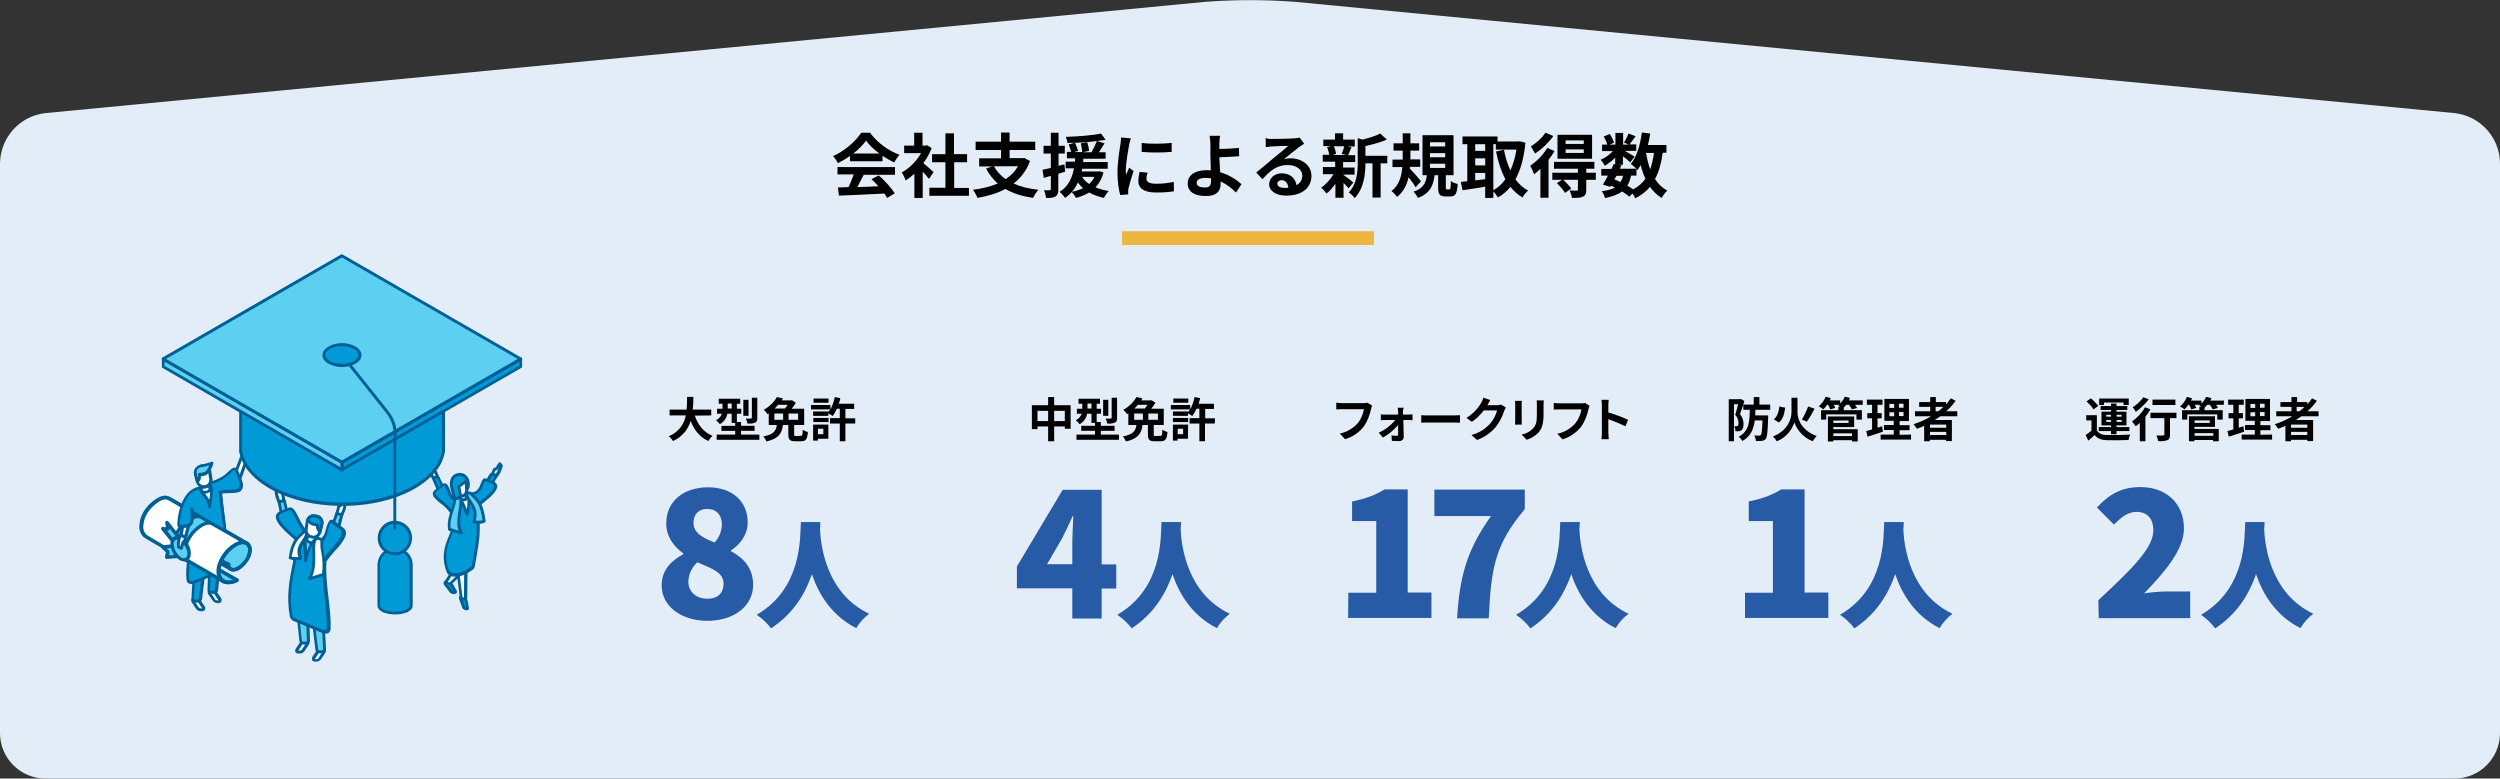 <?xml version="1.0" encoding="utf-8"?>
<!-- Generator: Adobe Illustrator 26.0.3, SVG Export Plug-In . SVG Version: 6.00 Build 0)  -->
<svg version="1.1" id="レイヤー_1" xmlns="http://www.w3.org/2000/svg" xmlns:xlink="http://www.w3.org/1999/xlink" x="0px"
	 y="0px" viewBox="0 0 1200 373.7" style="enable-background:new 0 0 1200 373.7;" xml:space="preserve">
<rect x="0" y="0" width="1200" height="373.7" fill="#333333" stroke="none"/>
<style type="text/css">
	.st0{fill:#E2EDF8;}
	.st1{fill:#275BA5;}
	.st2{fill:#ECB63F;}
	.st3{fill-rule:evenodd;clip-rule:evenodd;fill:#FFFFFF;}
	.st4{fill-rule:evenodd;clip-rule:evenodd;fill:#5DCFF1;}
	.st5{fill-rule:evenodd;clip-rule:evenodd;fill:#006096;}
	.st6{fill-rule:evenodd;clip-rule:evenodd;fill:#009BD7;}
	.st7{fill-rule:evenodd;clip-rule:evenodd;fill:#F8F9FD;}
</style>
<g id="レイヤー_2_00000114040325345601930440000007254222088324885412_">
	<g id="txt">
		<path class="st0" d="M1200,351.9c0,12-9.8,21.8-21.8,21.8H21.8c-12,0-21.8-9.8-21.8-21.8V78.2c0.3-12.3,9.5-22.5,21.7-23.9
			L578.3,0.9c14.5-1.1,29-1.1,43.5,0l556.5,53.4c12.2,1.4,21.5,11.6,21.7,23.9V351.9z"/>
		<path d="M333.5,199.5c1.5,4.4,4.2,8,8.5,9.7c-0.8,0.7-1.5,1.6-2,2.5c-4.1-1.9-6.7-5.2-8.5-9.6c-1.3,4.3-4.4,7.8-8.5,9.6
			c-0.5-0.9-1.2-1.7-2-2.3c4.3-1.7,7.4-5.5,8.2-10h-7.8v-2.8h8.2c0.2-2.1,0.2-4.2,0.2-6.1h3c0,1.9,0,3.9-0.3,6.1h8.9v2.8
			L333.5,199.5z"/>
		<path d="M364.5,208.6v2.5H344v-2.5h8.9v-1.8h-6.6v-2.4h6.6v-1.4h-1.7v-4.4h-2.1c-0.3,2.1-1.7,4-3.6,5c-0.5-0.7-1.1-1.3-1.8-1.9
			c1.3-0.6,2.3-1.7,2.8-3.1h-2.3v-2.4h2.6v-2.4H345v-2.4h10.3v2.4h-1.6v2.4h2.1v2.4h-2.1v4h2v1.8h6.5v2.4h-6.5v1.8L364.5,208.6z
			 M351.2,196.1v-2.4h-1.9v2.4H351.2z M359.3,199.6h-2.5v-7.7h2.5V199.6z M363.5,200.6c0,1.2-0.2,1.9-1.1,2.3
			c-1.1,0.4-2.4,0.5-3.6,0.4c-0.2-0.8-0.4-1.6-0.8-2.4c1,0.1,2.1,0.1,2.5,0s0.4-0.1,0.4-0.4v-9.6h2.6V200.6z"/>
		<path d="M384.4,209.2c0.7,0,0.9-0.4,0.9-2.9c0.8,0.5,1.6,0.8,2.5,1.1c-0.3,3.4-1,4.4-3.2,4.4h-2.9c-2.6,0-3.3-0.8-3.3-3.3v-4.5
			h-2.6c-0.5,3.8-1.8,6.5-7.9,7.9c-0.4-0.9-0.9-1.7-1.5-2.4c5.2-1,6.1-2.9,6.5-5.5H369v-5.6l-0.6,0.4c-0.5-0.8-1.1-1.5-1.8-2.1
			c2.6-1.4,4.8-3.5,6.3-6.1l2.9,0.6c-0.2,0.3-0.4,0.7-0.6,1h4.5l0.4-0.1l1.9,1.2c-0.6,1-1.3,2-2,2.9h6v7.8h-4.8v4.5
			c0,0.7,0.1,0.8,0.9,0.8L384.4,209.2z M371.7,201.5h4.2v-3h-4.2V201.5z M373.5,194.3c-0.5,0.6-1.1,1.2-1.7,1.8h5
			c0.5-0.6,0.9-1.2,1.3-1.8H373.5z M383.1,198.5h-4.6v3h4.6V198.5z"/>
		<path d="M410.5,203.3h-4.7v8.5h-2.7v-8.5h-4.7v-2.6h4.7v-4.5h-1.4c-0.5,1.2-1.2,2.4-2,3.5c-0.7-0.5-1.4-0.9-2.1-1.3v1.2h-7.3v-2.1
			h7.3v0.3c0.3-0.4,0.6-0.9,0.9-1.3h-9.2v-2.1h9.3v2.1c1-1.8,1.7-3.8,2.1-5.9l2.7,0.5c-0.2,0.9-0.5,1.8-0.8,2.7h7.4v2.5h-4.2v4.5
			h4.7L410.5,203.3z M397.6,210.6h-5v0.9h-2.3v-7.7h7.3V210.6z M390.4,200.6h7.3v2h-7.3V200.6z M397.7,193.3h-7.2v-2h7.2V193.3z
			 M392.6,205.8v2.6h2.6v-2.6H392.6z"/>
		<path class="st1" d="M317.6,281c0-7.4,4.6-11.9,10.4-15v-0.3c-4.8-3.6-8.2-8.2-8.2-14.5c0-10.7,8.4-17.3,20.1-17.3
			c11.4,0,19,6.6,19,17c0,5.8-3.8,10.5-8,13.3v0.4c6,3.2,10.6,8,10.6,16.2c0,9.8-8.8,17.2-22.1,17.2
			C326.9,297.9,317.6,291,317.6,281z M347.3,280.1c0-5.1-4.9-7-12.6-10.2c-2.6,2.4-4.2,5.7-4.3,9.3c0,5.2,4.2,8.2,9.1,8.2
			C344,287.4,347.3,285.2,347.3,280.1L347.3,280.1z M346.5,251.8c0-4.6-2.6-7.5-7.1-7.5c-3.5,0-6.5,2-6.5,6.7s4,7,10.1,9.4
			C345.2,258.1,346.4,255,346.5,251.8L346.5,251.8z"/>
		<path class="st1" d="M393.8,250.6c-0.1,1-0.1,2.3-0.2,3.6c0.4,8,3.1,30.7,23.6,40.4c-2.5,1.9-4.6,4.2-6.2,6.9
			c-11.8-6-18-16.2-21.3-25.9c-3.1,9.3-8.9,19-19.6,26c-1.9-2.5-4.2-4.7-6.9-6.5c22-12.8,20.8-37.3,21.2-44.5L393.8,250.6z"/>
		<path d="M513.9,194.5v11.3h-2.8v-1.1h-5.1v7.1h-2.9v-7.1H498v1.3h-2.7v-11.5h7.8v-3.9h2.9v3.9H513.9z M503.1,202.1v-4.9H498v4.9
			H503.1z M511.1,202.1v-4.9H506v4.9H511.1z"/>
		<path d="M537.1,208.6v2.5h-20.4v-2.5h8.9v-1.8H519v-2.4h6.6v-1.4h-1.7v-4.4h-2.1c-0.3,2.1-1.7,4-3.6,5c-0.5-0.7-1.1-1.3-1.8-1.9
			c1.3-0.6,2.3-1.7,2.8-3.1h-2.3v-2.4h2.6v-2.4h-1.8v-2.4H528v2.4h-1.6v2.4h2.1v2.4h-2.1v4h2v1.8h6.6v2.4h-6.6v1.8L537.1,208.6z
			 M523.9,196.1v-2.4H522v2.4H523.9z M532,199.6h-2.5v-7.7h2.5L532,199.6z M536.2,200.6c0,1.2-0.2,1.9-1.1,2.3
			c-1.1,0.4-2.4,0.5-3.6,0.4c-0.2-0.8-0.4-1.6-0.8-2.4c1,0.1,2.1,0.1,2.5,0s0.4-0.1,0.4-0.4v-9.6h2.6V200.6z"/>
		<path d="M557,209.2c0.7,0,0.9-0.4,0.9-2.9c0.8,0.5,1.6,0.8,2.5,1.1c-0.3,3.4-1,4.4-3.2,4.4h-2.9c-2.7,0-3.3-0.8-3.3-3.3v-4.5h-2.6
			c-0.5,3.8-1.8,6.5-7.9,7.9c-0.4-0.9-0.9-1.7-1.5-2.4c5.2-1,6.1-2.9,6.5-5.5h-3.9v-5.6l-0.6,0.4c-0.5-0.8-1.1-1.5-1.8-2.1
			c2.6-1.4,4.8-3.5,6.3-6.1l2.9,0.6c-0.2,0.3-0.4,0.7-0.6,1h4.5l0.4-0.1l1.9,1.2c-0.6,1-1.3,2-2,2.9h6v7.8h-4.8v4.5
			c0,0.7,0.1,0.8,0.9,0.8L557,209.2z M544.4,201.5h4.2v-3h-4.2V201.5z M546.2,194.3c-0.5,0.6-1.1,1.2-1.7,1.8h5
			c0.5-0.6,0.9-1.2,1.3-1.8H546.2z M555.8,198.5h-4.6v3h4.6V198.5z"/>
		<path d="M583.1,203.3h-4.7v8.5h-2.7v-8.5H571v-2.6h4.7v-4.5h-1.4c-0.5,1.2-1.2,2.4-2,3.5c-0.7-0.5-1.4-0.9-2.1-1.3v1.2H563v-2.1
			h7.3v0.3c0.3-0.4,0.6-0.9,0.9-1.3H562v-2.1h9.3v2.1c1-1.8,1.7-3.8,2.1-5.9l2.7,0.5c-0.2,0.9-0.5,1.8-0.8,2.7h7.4v2.5h-4.2v4.5h4.7
			L583.1,203.3z M570.2,210.6h-5v0.9H563v-7.7h7.3L570.2,210.6z M563,200.6h7.3v2H563L563,200.6z M570.4,193.3h-7.2v-2h7.2V193.3z
			 M565.3,205.8v2.6h2.6v-2.6H565.3z"/>
		<path class="st1" d="M514.7,282.4h-26.6v-10.5l22-36.8h18.7v35.8h7v11.6h-7v14.4h-14.1V282.4z M514.7,270.8v-9
			c0-4,0.3-10.1,0.5-14.1h-0.3c-1.6,3.6-3.3,7.1-5.1,10.7l-7.2,12.4L514.7,270.8z"/>
		<path class="st1" d="M566.9,250.6c0,1-0.1,2.3-0.2,3.6c0.4,8,3.1,30.7,23.6,40.4c-2.5,1.9-4.6,4.2-6.2,6.9
			c-11.8-6-18-16.2-21.3-25.9c-3.2,9.3-8.9,19-19.6,26c-1.9-2.5-4.2-4.7-6.9-6.5c22-12.8,20.8-37.3,21.2-44.5L566.9,250.6z"/>
		<path d="M658.1,196.3c-0.6,2.9-1.7,5.8-3.4,8.3c-2.3,3-5.5,5.2-9.1,6.2l-2.5-2.7c3.5-0.7,6.6-2.6,8.9-5.3c1.4-1.9,2.3-4.1,2.7-6.4
			h-10.6c-1,0-2.1,0.1-2.7,0.1v-3.2c0.7,0.1,2,0.2,2.7,0.2h10.5c0.6,0,1.2,0,1.8-0.2l2.2,1.4C658.4,195.2,658.3,195.7,658.1,196.3z"
			/>
		<path d="M673.4,197.6c0,0.4,0,0.9,0,1.4h2.7c0.6,0,1.2-0.1,1.9-0.1v2.8c-0.5,0-1.2-0.1-1.7-0.1h-2.7c0.1,2.7,0.1,5.8,0.2,8.1
			c0,1.1-0.9,2-2,2c-0.1,0-0.1,0-0.2,0c-1.1,0-2.5,0-3.5-0.1l-0.2-2.6c0.9,0.1,1.7,0.2,2.6,0.2c0.4,0,0.6-0.2,0.6-0.7
			c0-1.1,0-2.8,0-4.5c-2.1,2.4-4.5,4.5-7.3,6l-2-2.3c3.1-1.4,5.8-3.5,7.9-6.1h-4.8c-0.7,0-1.5,0.1-2.1,0.1v-2.8
			c0.7,0.1,1.4,0.1,2.1,0.1h6.2c0-0.5,0-0.9,0-1.4s-0.1-1.3-0.2-1.9h2.9C673.5,196.4,673.4,197,673.4,197.6z"/>
		<path d="M685.9,199.4h12.2c1.1,0,2.1-0.1,2.7-0.1v3.6c-0.5,0-1.7-0.1-2.7-0.1h-12.2c-1.3,0-2.8,0-3.7,0.1v-3.6
			C683.1,199.4,684.8,199.4,685.9,199.4z"/>
		<path d="M714,194.4c0,0-0.1,0.1-0.1,0.1h4.6c0.7,0,1.3-0.1,2-0.3l2.3,1.4c-0.3,0.5-0.6,1.1-0.8,1.6c-0.8,2.7-2.2,5.3-3.9,7.6
			c-2.4,2.9-5.6,5.1-9.1,6.4l-2.7-2.4c3.5-0.9,6.7-2.9,9.1-5.6c1.5-1.8,2.6-3.9,3.2-6.2h-6.4c-1.6,2.1-3.5,4-5.7,5.5l-2.6-1.9
			c2.9-1.8,5.4-4.3,7.1-7.3c0.4-0.7,0.8-1.5,1-2.4l3.3,1.1C714.9,192.9,714.3,193.9,714,194.4z"/>
		<path d="M730.4,194.1v7.7c0,0.6,0,1.4,0.1,2h-3.3c0-0.4,0.1-1.3,0.1-2v-7.6c0-0.6,0-1.2-0.1-1.8h3.3
			C730.4,193,730.4,193.6,730.4,194.1z M740.9,194.5v4.5c0,4.9-1,7-2.6,8.8c-1.5,1.5-3.4,2.6-5.5,3.3l-2.4-2.5
			c2.1-0.4,4-1.4,5.4-2.9c1.6-1.7,1.9-3.4,1.9-6.9v-4.3c0-0.8,0-1.5-0.1-2.3h3.4C741,192.9,740.9,193.6,740.9,194.5z"/>
		<path d="M762.5,196.3c-0.6,2.9-1.7,5.8-3.4,8.3c-2.3,3-5.5,5.2-9.1,6.3l-2.5-2.7c3.5-0.7,6.6-2.6,8.9-5.3c1.4-1.9,2.3-4.1,2.7-6.4
			h-10.6c-1,0-2.1,0.1-2.7,0.1v-3.2c0.7,0.1,2,0.2,2.7,0.2H759c0.6,0,1.2,0,1.8-0.2l2.2,1.4C762.8,195.2,762.6,195.8,762.5,196.3z"
			/>
		<path d="M768.9,194.6c0-0.9-0.1-1.8-0.2-2.7h3.5c-0.1,0.9-0.2,1.8-0.2,2.7v3.4c3.2,0.9,6.4,2.1,9.5,3.5l-1.3,3.1
			c-2.7-1.3-5.4-2.4-8.2-3.4v6.4c0,0.7,0.1,2.2,0.2,3.2h-3.5c0.1-1.1,0.2-2.1,0.2-3.2V194.6z"/>
		<path class="st1" d="M647.2,284.5h13.4v-34.4H649v-9.4c6.8-1.4,11.2-3.1,15.6-5.8h11.1v49.5h11.4v12.2h-40L647.2,284.5z"/>
		<path class="st1" d="M715.7,247.7h-27.2V235h43.4v9.4c-14.3,16.9-16.2,28.3-17.3,52.4h-15.2C700.6,276.6,704.2,263.8,715.7,247.7z
			"/>
		<path class="st1" d="M758.3,250.6c0,1-0.1,2.3-0.2,3.6c0.4,8,3.1,30.7,23.6,40.4c-2.5,1.9-4.6,4.2-6.2,6.9
			c-11.8-6-18-16.2-21.3-25.9c-3.2,9.3-8.9,19-19.6,26c-1.9-2.5-4.2-4.7-6.9-6.5c22-12.8,20.8-37.3,21.2-44.5L758.3,250.6z"/>
		<path d="M837.3,192.5c-0.6,2-1.4,4.5-2.1,6.3c1.1,1.3,1.7,3,1.7,4.7c0,1.5-0.3,2.4-1,3c-0.4,0.3-0.9,0.5-1.3,0.5
			c-0.5,0-1.1,0-1.6,0c0-0.8-0.2-1.7-0.6-2.4c0.3,0,0.7,0,1,0c0.2,0,0.5-0.1,0.7-0.2c0.3-0.2,0.4-0.7,0.4-1.3c0-1.5-0.6-2.9-1.6-4
			c0.5-1.5,1-3.5,1.4-5.1h-2v17.8h-2.5v-20.2h5.4l0.4-0.1L837.3,192.5z M842.6,196.7c0,0.9-0.1,1.8-0.1,2.7h6.2c0,0,0,0.8,0,1.1
			c-0.2,6.6-0.4,9.2-1.1,10.1c-0.4,0.6-1.1,0.9-1.8,1c-1,0.1-2,0.1-3,0.1c0-1-0.3-1.9-0.8-2.7c0.8,0.1,1.6,0.1,2.4,0.1
			c0.3,0,0.6-0.1,0.8-0.3c0.4-0.4,0.6-2.3,0.8-7h-3.7c-0.6,4.3-2,7.7-6,9.9c-0.4-0.8-1-1.5-1.7-2.1c4.9-2.6,5.2-7,5.3-12.9h-3.1
			v-2.5h5v-3.6h2.7v3.6h5.2v2.5L842.6,196.7z"/>
		<path d="M862.8,198c0,3.4,2.1,8.7,9.2,11.3c-0.7,0.8-1.4,1.6-1.9,2.5c-4.1-1.6-7.3-4.9-8.8-9c-1.4,4.1-4.4,7.4-8.4,9
			c-0.5-0.8-1.2-1.6-1.9-2.3c6.8-2.6,8.9-8.1,8.9-11.5v-7.1h2.9V198z M856.9,195.7c-0.4,2.8-1,5.5-3,7.1l-2.5-1.5
			c1.7-1.4,2.4-3.6,2.7-6.2L856.9,195.7z M871,196.2c-1.1,2.1-2.3,4.2-3.7,6.2l-2.4-1c1.2-2,2.2-4.1,3-6.3L871,196.2z"/>
		<path d="M894.1,194.3h-3.7c0.4,0.5,0.7,1,1,1.5l-2.5,0.7c-0.4-0.8-0.8-1.5-1.4-2.2h-1.3c-0.4,0.5-0.8,0.9-1.2,1.4v1.2h8.7v4.5
			h-2.6v-2.5h-14.5v2.5h-2.5v-4.5h8.3v-1.6h1c-0.4-0.2-0.8-0.4-1.1-0.6c0.2-0.1,0.4-0.3,0.6-0.4h-2.7c0.3,0.5,0.5,1,0.7,1.5
			l-2.4,0.7c-0.3-0.8-0.6-1.5-1-2.2H877c-0.5,0.8-1.1,1.5-1.8,2.2c-0.7-0.6-1.4-1-2.2-1.5c1.5-1.2,2.6-2.8,3.3-4.6l2.5,0.7
			c-0.2,0.4-0.3,0.7-0.5,1.1h5v1.5c0.9-1,1.7-2.1,2.2-3.3l2.5,0.6c-0.2,0.4-0.3,0.8-0.5,1.2h6.6L894.1,194.3z M880,206h11.7v5.9H889
			v-0.6h-9v0.6h-2.6v-12H890v5.1h-10V206z M880,201.9v1.1h7.3v-1.2L880,201.9z M880,208v1.3h9V208H880z"/>
		<path d="M903.8,207.2c-2.5,0.9-5.2,1.7-7.4,2.4l-0.6-2.7c0.8-0.2,1.7-0.4,2.8-0.8v-5.3h-2.3v-2.5h2.3v-4h-2.5v-2.5h7.5v2.5h-2.4v4
			h2v2.5h-2v4.5c0.8-0.2,1.5-0.5,2.2-0.7L903.8,207.2z M917.3,208.6v2.4h-14.6v-2.4h6.3v-2.2h-4.7v-2.4h4.7v-2h-4.5v-10.5h11.8v10.6
			h-4.5v2h4.8v2.4h-4.8v2.2L917.3,208.6z M906.9,195.8h2.3v-1.9h-2.3V195.8z M906.9,199.8h2.3v-1.9h-2.3V199.8z M913.7,193.8h-2.2
			v1.9h2.2V193.8z M913.7,197.8h-2.2v1.9h2.2V197.8z"/>
		<path d="M931.4,199.8c-0.9,0.6-1.8,1.2-2.7,1.8h8.2v10.1h-2.8v-0.6h-7.8v0.7h-2.7v-7.4c-1.1,0.5-2.3,1-3.5,1.4
			c-0.5-0.8-1-1.5-1.6-2.2c2.9-0.9,5.8-2.2,8.4-3.8h-7.7v-2.4h7.3v-2.1h-5.3V193h5.3v-2.4h2.7v2.4h4.9v1.1c0.8-0.9,1.6-1.9,2.3-2.9
			l2.3,1.2c-1.3,1.8-2.8,3.5-4.5,5h5.3v2.4L931.4,199.8z M934.2,203.8h-7.8v1.5h7.8V203.8z M934.2,208.8v-1.5h-7.8v1.5H934.2z
			 M929.2,197.4h1.2c0.9-0.7,1.7-1.3,2.4-2.1h-3.7V197.4z"/>
		<path class="st1" d="M837.6,284.5H851v-34.4h-11.6v-9.4c6.8-1.4,11.2-3.1,15.6-5.8h11.2v49.5h11.4v12.2h-40L837.6,284.5z"/>
		<path class="st1" d="M913.8,250.6c0,1-0.1,2.3-0.2,3.6c0.4,8,3.1,30.7,23.6,40.4c-2.5,1.9-4.6,4.2-6.2,6.9
			c-11.8-6-18-16.2-21.3-25.9c-3.2,9.3-8.9,19-19.6,26c-1.9-2.5-4.2-4.7-6.9-6.5c22-12.8,20.8-37.3,21.2-44.5L913.8,250.6z"/>
		<path d="M1006.5,206.6c0.9,1.5,2.5,2.2,4.8,2.2c2.7,0.1,8.1,0,11.2-0.2c-0.4,0.8-0.7,1.7-0.8,2.6c-2.8,0.1-7.6,0.2-10.4,0.1
			s-4.5-0.8-5.9-2.5c-0.9,0.9-1.8,1.7-3,2.7l-1.3-2.7c1-0.6,1.9-1.3,2.8-2.1v-4.9h-2.5v-2.5h5.1L1006.5,206.6z M1004.9,196.5
			c-0.9-1.4-2.1-2.7-3.4-3.8l2.1-1.5c1.3,1,2.5,2.3,3.6,3.6L1004.9,196.5z M1013.3,206.9h-5.9v-1.9h5.9v-0.8h-4.6v-6.6h4.6v-0.8h-5
			v-1.9h5v-1.2h2.6v1.2h5.2v1.9h-5.2v0.8h4.8v6.6h-4.8v0.8h6.2v1.9h-6.2v1.5h-2.6V206.9z M1010,194.4h-2.4v-3.1h14.2v3.1h-2.5v-1.2
			h-9.4V194.4z M1011,200h2.3v-0.9h-2.3V200z M1013.3,202.5v-0.9h-2.3v0.9H1013.3z M1016,199.1v0.9h2.4v-0.9L1016,199.1z
			 M1018.4,201.6h-2.4v0.9h2.4V201.6z"/>
		<path d="M1032.2,196.5c-0.7,1.2-1.5,2.4-2.4,3.5v11.8h-2.7v-8.9c-0.6,0.6-1.2,1.2-1.9,1.7c-0.6-0.8-1.2-1.6-1.8-2.3
			c2.5-1.8,4.7-4.1,6.2-6.8L1032.2,196.5z M1031.4,191.7c-1.8,2.3-3.9,4.3-6.2,6c-0.4-0.8-0.9-1.5-1.5-2.2c2-1.3,3.7-2.9,5.1-4.8
			L1031.4,191.7z M1044.7,200.7h-3.1v8c0,1.4-0.3,2.2-1.3,2.6c-1.4,0.4-2.9,0.6-4.4,0.4c-0.2-0.9-0.4-1.9-0.8-2.7
			c1.3,0.1,2.8,0.1,3.2,0s0.6-0.1,0.6-0.4v-7.9h-6.7v-2.6h12.5L1044.7,200.7z M1044.2,194.4h-11v-2.6h11V194.4z"/>
		<path d="M1067.4,194.3h-3.7c0.4,0.5,0.7,1,0.9,1.5l-2.5,0.7c-0.4-0.8-0.8-1.5-1.4-2.2h-1.3c-0.4,0.5-0.8,0.9-1.2,1.4v1.2h8.7v4.5
			h-2.6v-2.5h-14.4v2.5h-2.5v-4.5h8.3v-1.6h1c-0.4-0.2-0.8-0.4-1.1-0.6c0.2-0.1,0.4-0.3,0.6-0.4h-2.7c0.3,0.5,0.5,1,0.7,1.5
			l-2.4,0.7c-0.3-0.8-0.6-1.5-1-2.2h-0.4c-0.5,0.8-1.1,1.5-1.8,2.2c-0.7-0.5-1.4-1-2.2-1.4c1.5-1.2,2.6-2.8,3.3-4.6l2.5,0.7
			c-0.2,0.4-0.3,0.7-0.5,1.1h5v1.5c0.9-1,1.7-2.1,2.2-3.3l2.6,0.6c-0.2,0.4-0.3,0.8-0.6,1.2h6.6L1067.4,194.3z M1053.4,205.9h11.6
			v5.9h-2.7v-0.6h-9v0.6h-2.6v-12h12.5v5.1h-9.9L1053.4,205.9z M1053.4,201.8v1.2h7.3v-1.2H1053.4z M1053.4,207.9v1.3h9v-1.3H1053.4
			z"/>
		<path d="M1077.2,207.2c-2.5,0.9-5.2,1.7-7.4,2.4l-0.6-2.7c0.8-0.2,1.7-0.4,2.8-0.8v-5.3h-2.3v-2.5h2.3v-4h-2.5v-2.5h7.5v2.5h-2.4
			v4h2v2.5h-2v4.5c0.8-0.2,1.5-0.5,2.2-0.7L1077.2,207.2z M1090.6,208.6v2.4H1076v-2.4h6.3v-2.2h-4.7v-2.4h4.7v-2h-4.5v-10.5h11.8
			v10.6h-4.6v2h4.8v2.4h-4.8v2.2L1090.6,208.6z M1080.2,195.8h2.3v-1.9h-2.3V195.8z M1080.2,199.8h2.3v-1.9h-2.3V199.8z M1087,193.8
			h-2.2v1.9h2.2L1087,193.8z M1087,197.8h-2.2v1.9h2.2L1087,197.8z"/>
		<path d="M1104.7,199.8c-0.9,0.6-1.8,1.2-2.7,1.8h8.3v10.1h-2.8v-0.6h-7.8v0.7h-2.7v-7.4c-1.1,0.5-2.3,1-3.5,1.4
			c-0.5-0.8-1-1.5-1.6-2.2c2.9-0.9,5.8-2.2,8.4-3.8h-7.7v-2.4h7.3v-2.1h-5.3V193h5.3v-2.4h2.7v2.4h4.9v1.1c0.8-0.9,1.6-1.9,2.3-2.9
			l2.3,1.2c-1.3,1.8-2.8,3.5-4.5,5h5.3v2.4L1104.7,199.8z M1107.5,203.8h-7.8v1.5h7.8V203.8z M1107.5,208.8v-1.5h-7.8v1.5H1107.5z
			 M1102.5,197.4h1.2c0.9-0.7,1.7-1.3,2.4-2.1h-3.7V197.4z"/>
		<path class="st1" d="M1007.2,288.1c15.3-14.3,26.4-24.8,26.4-33.5c0-5.9-3.1-8.9-8.2-8.9c-4.3,0-7.7,3.1-10.7,6.1l-8.2-8.2
			c6.2-6.6,12-9.8,21-9.8c12.2,0,20.8,7.8,20.8,19.9c0,10.3-9.6,21.3-19.1,31.1c3.4-0.5,6.9-0.8,10.4-0.9h11.7v12.8h-43.9
			L1007.2,288.1z"/>
		<path class="st1" d="M1087,250.6c0,1-0.1,2.3-0.2,3.6c0.4,8,3.1,30.7,23.6,40.4c-2.5,1.9-4.6,4.2-6.2,6.9
			c-11.8-6-18-16.2-21.3-25.9c-3.2,9.3-8.9,19-19.6,26c-1.9-2.5-4.2-4.7-6.8-6.5c22-12.8,20.8-37.3,21.2-44.5L1087,250.6z"/>
		<rect x="538.6" y="111" class="st2" width="120.9" height="6.6"/>
		<path class="st3" d="M183.3,266.7c0.5,0.5,0.9,1,1.3,1.5c2-1.4,3.5-2.7,4.2-4.6c-0.3-0.7-0.8-1.3-1.5-1.7
			C186.6,263.9,185.2,265.6,183.3,266.7z"/>
		<path class="st4" d="M136.5,240.6l1.7,7.2l7.1,7.9c0.1,0,0.2,0.1,0.2,0.2c1,0.8,1.2,2.2,0.5,3.2c-0.8,1-2.2,1.2-3.2,0.5l0,0
			c-0.1-0.1-0.2-0.1-0.2-0.2l-6.5-9.2c-0.2-0.1-0.3-0.3-0.4-0.5l-0.1-0.1l-1.6-8.1C133.4,239,136.1,238.9,136.5,240.6z"/>
		<path class="st5" d="M137.2,240.5l1.7,7l6.9,7.7h0.1l0.1,0.1l0,0c1.3,1,1.6,2.8,0.6,4.1l0,0c0,0,0,0.1-0.1,0.1
			c-1,1.3-2.8,1.5-4.1,0.5l0,0l-0.1,0l-0.1-0.1l-0.1-0.1l-0.1-0.1l0,0l-6.4-9.1l-0.2-0.2c-0.1-0.1-0.2-0.3-0.3-0.4
			c0-0.1-0.1-0.1-0.1-0.2v-0.1l-1.6-8c-0.3-0.8-0.1-1.8,0.5-2.4c0.2-0.2,0.5-0.3,0.8-0.4c0.3-0.1,0.6-0.1,0.9,0
			C136.4,239,137.1,239.6,137.2,240.5L137.2,240.5z M137.6,247.9l-1.7-7.2c-0.1-0.3-0.3-0.6-0.6-0.6c-0.1,0-0.2,0-0.3,0
			c-0.1,0-0.1,0-0.2,0.1c-0.2,0.1-0.2,0.5-0.1,1l0,0l1.6,8l0,0c0,0.1,0.1,0.1,0.1,0.1l0.1,0.1c0.1,0,0.1,0.1,0.2,0.2l6.4,9.1l0,0
			l0,0l0,0l0,0c0.3,0.2,0.7,0.3,1.2,0.3c0.4-0.1,0.7-0.3,1-0.6l0,0l0,0c0.5-0.7,0.4-1.7-0.3-2.2l0,0H145l-0.1,0l0,0l-0.2-0.1
			l-7.1-7.9c-0.1-0.1-0.2-0.2-0.2-0.3L137.6,247.9z M136.4,249.3L136.4,249.3z"/>
		<path class="st3" d="M133.9,240.8l2.4-0.4l-0.6-3.6l-0.8-0.3l-1-3l-1.4,0.8C132.8,238.4,132.7,237.7,133.9,240.8z"/>
		<path class="st5" d="M134.3,240l1.1-0.2l-0.4-2.5l-0.4-0.2c-0.2-0.1-0.4-0.2-0.4-0.4l0,0l-0.7-2.2l-0.2,0.1v0.1c0,1,0.1,2,0.3,3
			c0.2,0.6,0.4,1.2,0.6,1.8L134.3,240L134.3,240z M136.3,241.1l-2.3,0.4c-0.3,0.1-0.7-0.1-0.8-0.4c-0.1-0.3-0.3-0.7-0.4-1.1
			c-0.3-0.6-0.5-1.3-0.7-2c-0.2-1-0.3-2.1-0.3-3.1v-0.5c0-0.3,0.1-0.5,0.4-0.7l1.3-0.7l0.2-0.1c0.4-0.1,0.8,0.1,0.9,0.5l0.9,2.7
			l0.5,0.2c0.2,0.1,0.4,0.3,0.4,0.5l0.6,3.6C137,240.7,136.8,241,136.3,241.1C136.4,241.1,136.4,241.1,136.3,241.1L136.3,241.1z"/>
		<path class="st3" d="M147.6,309.1c0.2-0.2,0.2-0.6,0.1-0.9c-0.2-0.3-0.5-0.4-0.8-0.5c-0.4,0-0.9,0-1.2,0.2c-0.4,0.2-0.7,0.4-1,0.8
			l-2,3c-0.2,0.2-0.2,0.6-0.1,0.9c0.2,0.3,0.5,0.4,0.8,0.5c0.4,0,0.9,0,1.2-0.2c0.4-0.2,0.8-0.4,1-0.8L147.6,309.1z"/>
		<path class="st5" d="M147,308.7c0,0,0.1-0.1,0.1-0.2l0,0c-0.1,0-0.1-0.1-0.2-0.1c-0.1,0-0.3,0-0.4,0c-0.2,0-0.3,0.1-0.5,0.1l0,0
			c-0.1,0.1-0.3,0.2-0.4,0.2c-0.1,0.1-0.2,0.2-0.2,0.3l-2,3c0,0-0.1,0.1-0.1,0.2l0,0c0.1,0,0.2,0.1,0.2,0.1l0,0c0.1,0,0.3,0,0.4,0
			l0,0c0.2,0,0.3-0.1,0.4-0.1l0,0c0.1-0.1,0.3-0.1,0.4-0.2c0.1-0.1,0.2-0.2,0.2-0.3L147,308.7L147,308.7z M148.5,308.7
			c0,0.3-0.1,0.5-0.3,0.8l-2,3c-0.2,0.2-0.3,0.4-0.6,0.6c-0.2,0.2-0.4,0.3-0.7,0.4h-0.1c-0.2,0.1-0.5,0.2-0.8,0.2l0,0
			c-0.3,0-0.5,0-0.8,0c-0.3,0-0.5-0.1-0.8-0.2c-0.2-0.1-0.5-0.3-0.6-0.6c-0.1-0.3-0.2-0.5-0.1-0.8c0-0.3,0.1-0.5,0.3-0.8l2-3
			c0.2-0.2,0.3-0.4,0.6-0.6c0.2-0.2,0.5-0.3,0.7-0.4l0,0c0.3-0.1,0.5-0.2,0.8-0.2c0.3,0,0.5,0,0.8,0c0.3,0,0.5,0.1,0.8,0.2
			c0.3,0.1,0.5,0.3,0.6,0.6C148.5,308.1,148.5,308.4,148.5,308.7L148.5,308.7z M143.2,312.4L143.2,312.4z"/>
		<path class="st3" d="M155.5,313c0.2-0.2,0.2-0.6,0.1-0.9c-0.2-0.3-0.5-0.4-0.8-0.5c-0.4,0-0.9,0-1.2,0.2c-0.4,0.1-0.8,0.4-1,0.8
			l-2,3c-0.2,0.2-0.2,0.6-0.1,0.9c0.2,0.3,0.5,0.4,0.8,0.5c0.4,0,0.9,0,1.2-0.2c0.4-0.2,0.7-0.4,1-0.8L155.5,313z"/>
		<path class="st5" d="M154.9,312.6c0,0,0.1-0.1,0.1-0.1l0,0c-0.1,0-0.1-0.1-0.2-0.1c-0.3,0-0.6,0-0.9,0.2l0,0
			c-0.1,0.1-0.3,0.1-0.4,0.2c-0.1,0.1-0.2,0.2-0.2,0.3l-2,3c0,0-0.1,0.1-0.1,0.2l0,0c0.1,0,0.1,0.1,0.2,0.1c0.1,0,0.3,0,0.4,0
			c0.2,0,0.3-0.1,0.5-0.1l0,0c0.1-0.1,0.3-0.1,0.4-0.2c0.1-0.1,0.2-0.2,0.2-0.3L154.9,312.6L154.9,312.6z M156.4,312.6
			c0,0.3-0.1,0.5-0.3,0.8l-2,3c-0.1,0.2-0.3,0.4-0.6,0.6c-0.2,0.2-0.5,0.3-0.7,0.4l0,0c-0.3,0.1-0.5,0.2-0.8,0.2c-0.3,0-0.5,0-0.8,0
			c-0.3,0-0.5-0.1-0.8-0.2l0,0c-0.3-0.1-0.5-0.3-0.6-0.6l0,0c-0.1-0.3-0.2-0.5-0.1-0.8c0-0.3,0.1-0.5,0.3-0.8l2-3
			c0.2-0.2,0.3-0.4,0.6-0.6c0.2-0.2,0.5-0.3,0.7-0.4l0,0c0.3-0.1,0.5-0.2,0.8-0.2c0.3,0,0.5,0,0.8,0c0.3,0,0.5,0.1,0.8,0.2
			c0.2,0.1,0.4,0.3,0.6,0.6C156.3,312.1,156.4,312.3,156.4,312.6L156.4,312.6z"/>
		<path class="st4" d="M142.6,276c-1,0.4-1.6,1.4-1.5,2.5c0,0.1,0,0.2,0,0.2l3,28.8c0.1,1.4,3.9,1.4,3.8,0l-0.8-23.2l1.5,0.8
			l3.3,26.6c0.1,1.4,3.9,1.4,3.8,0l-1.5-28.8c0-0.1,0-0.1,0-0.2c-0.1-1.6-1.2-2.1-2.4-2.8l-4-2.1l-2.8-1.5
			C144.3,275.8,143.4,275.7,142.6,276z"/>
		<path class="st5" d="M142.9,276.7c-0.3,0.1-0.6,0.4-0.8,0.7c-0.2,0.3-0.3,0.7-0.2,1.1v0.1l0,0v0.1c0,0,0,0,0,0.1l3,28.8l0,0
			c0,0.2,0.4,0.3,0.8,0.4c0.2,0,0.4,0,0.6,0c0.2,0,0.4,0,0.6-0.1c0.2-0.1,0.4-0.1,0.4-0.2v-0.1l-0.8-23.1c0-0.4,0.3-0.7,0.7-0.7
			c0.1,0,0.2,0,0.4,0.1l0,0l1.5,0.8c0.2,0.1,0.3,0.3,0.4,0.5l0,0l3.2,26.6c0,0.2,0.4,0.3,0.8,0.4c0.2,0,0.4,0,0.6,0
			c0.2,0,0.4,0,0.6-0.1c0.2-0.1,0.4-0.1,0.4-0.2v-0.1l-1.5-28.6l0,0l0,0v-0.2c-0.1-1.2-0.9-1.6-1.9-2.1l-6.9-3.7l0,0
			c-0.3-0.2-0.7-0.3-1-0.3C143.5,276.6,143.2,276.7,142.9,276.7L142.9,276.7z M140.9,276.7c0.6-1,1.8-1.6,3-1.5
			c0.5,0.1,1,0.2,1.5,0.5h0.1l6.9,3.7c1.4,0.7,2.5,1.3,2.6,3.3v0.3l0,0l1.5,28.7l0,0c0,0.8-0.5,1.5-1.3,1.7
			c-0.3,0.1-0.6,0.1-0.9,0.2c-0.3,0-0.6,0-0.9,0c-1-0.2-1.9-0.7-2-1.7l-3.2-26.2l-0.1-0.1l0.7,21.9l0,0c0,0.8-0.5,1.5-1.3,1.7
			c-0.3,0.1-0.6,0.1-0.9,0.2c-0.3,0-0.6,0-0.9,0c-1-0.2-1.9-0.7-2-1.7l0,0l-3-28.7c0-0.1,0-0.1,0-0.1l0,0v-0.1
			C140.4,277.9,140.5,277.3,140.9,276.7L140.9,276.7z"/>
		<path class="st3" d="M151.2,256.8c-0.9,0.3-1.8,0.1-2.6-0.5c-0.4-0.2-0.5-0.7-0.3-1.1c0.1-0.2,0.3-0.4,0.6-0.4
			c0.9-0.3,1.8-0.1,2.6,0.5c0.4,0.2,0.5,0.7,0.3,1.1C151.6,256.6,151.4,256.7,151.2,256.8z"/>
		<path class="st5" d="M151.4,257.4c-1.1,0.3-2.3,0.1-3.2-0.6c-0.3-0.2-0.4-0.5-0.6-0.8c-0.1-0.2-0.1-0.5-0.1-0.7
			c0-0.2,0.2-0.5,0.3-0.6c0.2-0.2,0.5-0.4,0.8-0.5c0.6-0.2,1.1-0.2,1.7-0.1c0.6,0.1,1.1,0.3,1.6,0.7c0.3,0.2,0.5,0.5,0.6,0.8
			c0.1,0.2,0.1,0.5,0.1,0.7c0,0.2-0.2,0.5-0.3,0.6C152,257.2,151.7,257.3,151.4,257.4L151.4,257.4z M150,256.1c0.3,0.1,0.7,0.1,1,0
			c0.1,0,0.1-0.1,0.2-0.1c0-0.1-0.1-0.1-0.1-0.2c-0.5-0.4-1.2-0.5-1.9-0.4l-0.2,0.1c0,0.1,0.1,0.1,0.1,0.2
			C149.4,256,149.7,256.1,150,256.1L150,256.1z"/>
		<path class="st4" d="M141.2,278.2L141.2,278.2c-0.4-0.2-0.6-0.6-0.5-1.1l2.3-18.8c0.4-1.7,3.1-3.2,4.1-2.5l5,3.1l1.9,1.1
			c1,0.5,1.6,1.5,1.6,2.7c-0.3,6.6-1.9,11.8-0.9,19.7c-0.3,1.9-2.9,1.8-3.7,1.2l-1.7-1L141.2,278.2L141.2,278.2z"/>
		<path class="st5" d="M140.7,278.8c-0.3-0.2-0.5-0.4-0.7-0.8c-0.2-0.3-0.2-0.7-0.1-1l2.3-18.7v-0.1c0.1-0.3,0.2-0.6,0.4-0.9
			c0.5-0.7,1.2-1.3,2-1.8c0.7-0.4,1.5-0.6,2.4-0.5c0.2,0,0.4,0.1,0.5,0.2c2.3,1.4,4.6,2.8,6.9,4.3c0.6,0.4,1.1,0.9,1.5,1.5
			c0.3,0.5,0.5,1.2,0.5,1.8c-0.1,2.2-0.4,4.3-0.6,6.3c-0.7,4.4-0.8,8.8-0.3,13.3c0,0.1,0,0.1,0,0.2c-0.1,0.3-0.2,0.6-0.3,0.9
			c-0.4,0.6-1,1-1.6,1.1c-0.6,0.1-1.2,0.2-1.8,0.1c-0.4-0.1-0.7-0.2-1-0.4l-9.8-5.5L140.7,278.8L140.7,278.8z M141.3,277.4
			c0,0.1,0.1,0.1,0.2,0.2c3.3,1.8,6.5,3.7,9.8,5.5l0,0c0.2,0.1,0.4,0.2,0.6,0.2c0.4,0.1,0.8,0.1,1.2,0c0.3-0.1,0.6-0.3,0.8-0.5
			c0.1-0.1,0.1-0.2,0.1-0.3c-0.4-4.5-0.3-9,0.4-13.5c0.2-2,0.5-4.1,0.6-6.2l0,0c0-0.4-0.1-0.7-0.2-1c-0.3-0.4-0.6-0.7-1-1l0,0
			l-6.9-4.3h-0.1c-0.5,0-0.9,0.1-1.4,0.4c-0.6,0.3-1.1,0.7-1.4,1.2c-0.1,0.1-0.2,0.3-0.2,0.5l-2.3,18.8
			C141.4,277.3,141.4,277.4,141.3,277.4C141.4,277.4,141.3,277.4,141.3,277.4z"/>
		<path class="st3" d="M151.8,256.1l-3.6-0.7l-0.9,3.4v0.1c0,0.4,0.1,0.8,0.4,1c0.8,0.6,1.9,0.8,2.9,0.6c0.4-0.1,0.7-0.4,0.8-0.7
			c0,0,0-0.1,0-0.1L151.8,256.1z"/>
		<path class="st5" d="M151.1,256.7l-2.3-0.4L148,259v0l0,0c0,0,0,0,0,0.1c0.1,0.1,0.1,0.2,0.2,0.2c0.3,0.2,0.7,0.4,1.1,0.5
			c0.4,0.1,0.8,0.1,1.2,0c0.1,0,0.2-0.1,0.3-0.1c0,0,0,0,0,0l0,0l0,0L151.1,256.7L151.1,256.7z M148.4,254.7l4.3,0.8l-0.5,4.1v0.1
			c0,0,0,0.1,0,0.1c-0.1,0.3-0.2,0.6-0.4,0.8c-0.2,0.2-0.5,0.4-0.8,0.5c-1.3,0.4-2.6,0.1-3.6-0.7c-0.2-0.2-0.4-0.4-0.6-0.7
			c-0.1-0.3-0.2-0.6-0.1-0.9l0,0c0,0,0-0.1,0-0.1l0,0v-0.1l1.1-4L148.4,254.7L148.4,254.7z"/>
		<path class="st5" d="M144.9,283.8c-0.4-0.2-0.5-0.6-0.3-1c0,0,0,0,0,0c0.2-0.3,0.6-0.5,1-0.3c0,0,0,0,0,0l3.5,1.9
			c0.3,0.2,0.5,0.6,0.3,1c-0.2,0.3-0.6,0.5-1,0.3c0,0,0,0,0,0L144.9,283.8z"/>
		<path class="st4" d="M164.1,247.2l-1.9,7.5c0,0,0,0.1,0,0.1c0,0.1-0.1,0.2-0.1,0.3l-7.1,11.4l-3.9-2.2l8.3-10.6l2.5-7.2
			c0-0.2,0-0.1,0.2-0.4c0.5-0.4,1.2-0.5,1.8-0.2C164.1,246.1,164.2,246.7,164.1,247.2z"/>
		<path class="st5" d="M153.8,261.2c-0.3,0.3-0.7,0.3-1,0c-0.3-0.3-0.3-0.7-0.1-1l5.9-7l2.3-6.8c0.2-0.9,0.9-1.5,1.8-1.7
			c0.6-0.1,1.2,0.1,1.6,0.5c0.6,0.5,0.8,1.3,0.5,2l0,0l-1.9,7.4v0.1c0,0,0,0.1,0,0.1c0,0,0,0,0,0.1c0,0.1,0,0.1-0.1,0.2l0,0
			l-0.1,0.2l-7.2,11.4c-0.2,0.3-0.6,0.4-1,0.2c0,0,0,0,0,0c-0.3-0.2-0.4-0.7-0.2-1c0,0,0,0,0,0l7.2-11.4c0,0,0-0.1,0-0.1l0,0v-0.1
			v-0.1l0,0l0,0l1.9-7.5c0,0,0-0.1,0-0.1c0.1-0.2,0-0.4-0.1-0.6c-0.1-0.1-0.1-0.1-0.2-0.1c-0.1,0-0.1,0-0.2,0
			c-0.2,0-0.4,0.3-0.6,0.8l-2.4,6.9l0,0c0,0.1-0.1,0.2-0.1,0.2L153.8,261.2z"/>
		<path class="st6" d="M139.8,295.7c-2.2-13.1,1.2-22,2.4-31.4l0.6-4.8c0.1-0.6-13.7-10.4-8.6-13.4c1.2-0.7,3.6-1.4,3.9-1.6
			c3-1.9,3.8,5.5,9.1,11.7c-2.1,1.2-0.3,10.3-0.5,12.8c0.7-4.9,3.4-10.9,5.6-10.7c0.8,0.2,1.5,0.6,2.1,1.1c2.7-1.4,2.6-11.4,5.2-9.1
			l3.9,2.9c5.3,3.3-4.9,10.8-7.7,15.8c-0.9,10.1,2.4,23.5,1.9,32.5c-0.1,1.9-1.9,1.9-3.4,1.3l-13.2-5.5
			C140.4,297,139.9,296.4,139.8,295.7z"/>
		<path class="st5" d="M139.1,295.8c-1.7-9.7-0.2-17.2,1.2-24.2c0.5-2.5,1-5,1.3-7.4l0.6-4.7l0,0c0-0.2-0.6-0.3-1.5-1.1
			c-2.2-1.9-5.8-5-7.4-7.7c-1.2-2-1.4-3.9,0.7-5.1c1-0.5,2-0.9,3.1-1.3c0.5-0.2,0.8-0.3,0.9-0.3c1.6-1,2.7-0.2,3.8,1.5
			c0.5,0.8,0.9,1.7,1.5,2.8c1.3,2.7,2.8,5.3,4.7,7.6c0.3,0.3,0.2,0.7-0.1,1c0,0,0,0,0,0l-0.1,0.1c-0.9,0.6-0.7,4.2-0.4,7.4
			c0.4-1.1,0.8-2.1,1.3-3.1c1.1-2.2,2.5-3.7,3.9-3.5c0.5,0.1,0.9,0.2,1.3,0.5c0.2,0.1,0.5,0.3,0.7,0.5c0.8-0.8,1.3-2.8,1.8-4.6
			c0.3-1.4,0.8-2.8,1.6-4.1c0.4-0.7,1.3-0.8,2-0.4c0.1,0.1,0.2,0.2,0.3,0.3l3.9,2.9c2.6,1.6,2.2,3.9,0.6,6.5
			c-1.2,1.9-2.6,3.6-4.2,5.2c-1.4,1.5-2.7,3.1-3.9,4.9c-0.4,5.3,0.3,11.6,1,17.6c0.6,5.3,1.2,10.5,1,14.7c0,0.3-0.1,0.7-0.2,1
			c-0.2,0.5-0.5,0.9-1,1.1c-0.4,0.2-0.9,0.3-1.4,0.2c-0.6,0-1.2-0.2-1.7-0.4l-13.2-5.5h-0.1C139.9,297.6,139.3,296.8,139.1,295.8
			L139.1,295.8z M141.6,271.9c-1.4,6.9-2.8,14.2-1.2,23.7c0.1,0.5,0.4,0.9,0.8,1h0.1l13.2,5.5c0.4,0.2,0.8,0.3,1.2,0.3
			c0.2,0,0.5,0,0.7-0.1c0.2-0.1,0.3-0.2,0.3-0.4c0.1-0.2,0.1-0.3,0.1-0.5c0.2-4.1-0.4-9.2-1-14.4c-0.7-6.1-1.4-12.5-1-18
			c0-0.1,0-0.2,0.1-0.3c1.2-1.9,2.6-3.6,4.1-5.2c1.5-1.6,2.8-3.3,4-5c1.2-1.9,1.5-3.5-0.1-4.6h-0.1l-3.8-2.9l0,0
			c-0.2-0.1-0.3-0.1-0.3-0.1c-0.6,1.1-1,2.3-1.2,3.5c-0.6,2.4-1.3,5-2.8,5.8c-0.2,0.1-0.5,0.1-0.8-0.1c-0.3-0.2-0.7-0.5-1-0.7
			c-0.2-0.1-0.5-0.2-0.7-0.3c-0.7-0.1-1.6,1.1-2.5,2.8c-1.1,2.3-1.9,4.8-2.3,7.3c-0.1,0.4-0.4,0.7-0.8,0.6c-0.4-0.1-0.7-0.4-0.6-0.8
			c0-1.2-0.1-2.5-0.2-3.7c-0.3-3.3-0.7-7.4,0.5-9.1c-1.8-2.3-3.3-4.8-4.5-7.4c-0.5-1-1-2-1.4-2.6c-0.6-1-1.2-1.5-1.9-1.1
			c-0.4,0.2-0.7,0.3-1.1,0.4c-1,0.3-1.9,0.7-2.8,1.2c-1.1,0.6-0.9,1.8-0.1,3.2c1.5,2.5,4.9,5.5,7.1,7.4c0.6,0.5,1.2,1.1,1.8,1.7
			c0.2,0.1,0.3,0.3,0.2,0.5v0.1l0,0l-0.6,4.8C142.6,266.9,142.1,269.4,141.6,271.9z"/>
		<path class="st3" d="M151.8,258.4c-2.9,2.7,0.8,13.2-3.3,19.4c1.5-0.1,5.6-1.8,6.6-2c1.2-6.4-1.3-13.1-0.6-16.3
			C153.8,258.7,152.8,258.3,151.8,258.4z"/>
		<path class="st5" d="M152.1,259.1c-0.9,1.1-0.9,3.7-0.8,6.6c0.1,3.5,0.1,7.6-1.4,11c0.9-0.3,2.1-0.7,3.1-1l1.6-0.5
			c0.4-3.3,0.3-6.7-0.4-10c-0.4-1.8-0.5-3.7-0.4-5.6c-0.2-0.1-0.4-0.3-0.6-0.3C152.8,259.1,152.5,259.1,152.1,259.1L152.1,259.1z
			 M149.9,265.7c-0.1-3.4-0.1-6.4,1.4-7.8c0.1-0.1,0.3-0.2,0.4-0.2c0.6,0,1.3,0.1,1.9,0.3c0.6,0.2,1.2,0.6,1.5,1.1l0,0
			c0.1,0.1,0.1,0.3,0.1,0.5c-0.2,1.8-0.1,3.6,0.3,5.4c0.4,3.2,1,7,0.3,10.8c0,0.3-0.2,0.5-0.5,0.6c-0.4,0.1-1.1,0.3-1.9,0.6
			c-1.6,0.6-3.2,1.1-4.8,1.4c-0.2,0-0.4,0-0.5-0.1c-0.3-0.2-0.4-0.7-0.2-1c0,0,0,0,0,0C150,274.1,150,269.6,149.9,265.7L149.9,265.7
			z"/>
		<path class="st3" d="M146.2,255c-2.9,2.8-5.7,4.2-7,12.7c1.6,0.5,3.3,0.6,4.9,0.3c-2.3-5.9,2.2-8.1,2.9-11.3
			C147.3,256,146.9,255.3,146.2,255z"/>
		<path class="st5" d="M146.3,255.9l-0.8,0.7c-2.3,2.1-4.4,4-5.5,10.6c0.5,0.1,1,0.2,1.5,0.2c0.6,0,1.1,0,1.7,0
			c-1.2-3.9,0.4-6.1,1.8-8.2c0.6-0.8,1.1-1.7,1.4-2.7c0-0.2,0-0.3,0-0.5l0,0C146.4,256,146.4,255.9,146.3,255.9L146.3,255.9z
			 M144.6,255.5c0.4-0.4,0.8-0.7,1.1-1.1c0.2-0.2,0.5-0.3,0.8-0.1c0.5,0.2,0.9,0.6,1.2,1.1l0,0c0.2,0.4,0.2,0.8,0.2,1.3l0,0
			c0,0,0,0.1,0,0.1c-0.3,1.2-0.9,2.2-1.6,3.2c-1.3,1.9-2.7,4-1.3,7.7c0,0,0,0.1,0,0.1c0.1,0.4-0.1,0.8-0.5,0.9c0,0,0,0,0,0
			c-1,0.2-1.9,0.2-2.9,0.2c-0.8,0-1.7-0.2-2.5-0.5c-0.3-0.1-0.5-0.4-0.5-0.8C139.7,259.9,142.1,257.8,144.6,255.5L144.6,255.5z"/>
		<path class="st3" d="M151.2,247.7l0.7,0.1c1.7,0.3,2.8,1.9,2.5,3.6c0,0,0,0,0,0.1l-0.9,3.8c-0.4,1.7-2,2.8-3.7,2.5l-0.3-0.1
			c-1.7-0.4-2.8-2-2.5-3.7l0.6-3.8c0.3-1.7,1.9-2.8,3.6-2.5C151.1,247.7,151.2,247.7,151.2,247.7z"/>
		<path class="st5" d="M151.4,247l0.7,0.1h0.2c1,0.2,1.8,0.8,2.3,1.6c0.6,0.8,0.8,1.8,0.6,2.8v0.1l-0.9,3.8c-0.2,1-0.8,1.9-1.7,2.5
			c-0.8,0.6-1.9,0.8-2.9,0.6l-0.4-0.1c-1-0.2-1.8-0.8-2.4-1.6c-0.6-0.8-0.8-1.9-0.7-2.9l0.6-3.8c0-0.1,0-0.1,0-0.2
			c0.2-1,0.8-1.8,1.6-2.4c0.8-0.5,1.8-0.8,2.8-0.6l0,0L151.4,247L151.4,247z M151.8,248.5l-0.7-0.1H151c-0.6-0.1-1.2,0.1-1.8,0.4
			c-0.5,0.3-0.9,0.8-1,1.4c0,0,0,0.1,0,0.1l-0.5,3.8c-0.1,0.7,0,1.3,0.4,1.9c0.3,0.5,0.9,0.9,1.5,1l0.4,0.1c0.6,0.1,1.3,0,1.8-0.4
			c0.6-0.4,0.9-1,1.1-1.6l0.9-3.8v-0.1c0.1-0.6,0-1.2-0.4-1.7C153,249.1,152.5,248.7,151.8,248.5L151.8,248.5z"/>
		<path class="st6" d="M151.2,247.7l0.7,0.1c1.7,0.3,2.8,1.9,2.5,3.6c0,0,0,0,0,0.1l-0.9,3.8c-0.9-0.8-1.4-2.1-1.1-3.4
			c-2.7-0.2-3.5-0.5-4.6-2.6C148.4,248.1,149.8,247.5,151.2,247.7z"/>
		<path class="st5" d="M151.4,247l0.7,0.1h0.2c1,0.2,1.8,0.8,2.3,1.6c0.6,0.8,0.8,1.8,0.6,2.8v0.1l-0.9,3.8
			c-0.1,0.4-0.5,0.6-0.9,0.5c-0.1,0-0.3-0.1-0.4-0.2c-0.5-0.5-0.9-1-1.1-1.7c-0.2-0.5-0.3-1-0.3-1.5c-0.8,0-1.7-0.2-2.4-0.6
			c-0.9-0.5-1.6-1.4-2-2.3c-0.1-0.2-0.1-0.5,0-0.7c0.4-0.7,1-1.3,1.7-1.7C149.7,246.9,150.6,246.8,151.4,247L151.4,247z
			 M151.8,248.5l-0.7-0.1c-0.5-0.1-1.1,0-1.6,0.2c-0.4,0.2-0.7,0.4-0.9,0.8c0.3,0.6,0.7,1.1,1.3,1.4c0.8,0.3,1.7,0.5,2.6,0.5h0.1
			c0.4,0.1,0.6,0.4,0.6,0.8c-0.1,0.5-0.1,1,0.1,1.5l0.5-2.2v-0.1c0.1-0.6,0-1.2-0.4-1.7C153,249.1,152.4,248.7,151.8,248.5
			L151.8,248.5z"/>
		<path class="st3" d="M164,247.1l-2.3-0.6l0.8-3.5l0.8-0.3l1.1-3l1.3,0.9C165.3,244.8,165.4,244,164,247.1z"/>
		<path class="st5" d="M163.9,247.8l-2.3-0.6c-0.4-0.1-0.6-0.5-0.5-0.8c0,0,0,0,0,0l0,0l0.8-3.5c0.1-0.3,0.3-0.5,0.5-0.5l0.5-0.1
			l1-2.6c0.1-0.4,0.5-0.6,0.9-0.4c0,0,0,0,0,0l0.1,0.1l1.3,0.8c0.2,0.2,0.4,0.4,0.3,0.7l-0.1,0.5c-0.1,1.1-0.3,2.1-0.5,3.1
			c-0.2,0.7-0.5,1.4-0.8,2l-0.5,1C164.5,247.7,164.2,247.9,163.9,247.8L163.9,247.8z M162.6,246l1.1,0.2l0.2-0.5
			c0.3-0.6,0.5-1.1,0.7-1.8c0.2-1,0.4-2,0.5-2.9V241l-0.2-0.1L164,243c-0.1,0.2-0.2,0.4-0.4,0.4l-0.4,0.1L162.6,246z"/>
		<path class="st6" d="M221.1,287.3c-0.3-0.3-0.2-0.7,0.1-1c0.3-0.2,0.6-0.2,0.9,0c0.4,0.1,0.7,0.3,1,0.6c0.3,0.3,0.5,0.6,0.6,1
			l0.8,4.2c-0.2,0.2-0.5,0.2-0.8,0.1c-0.4-0.1-0.7-0.3-1-0.6L221.1,287.3z"/>
		<path class="st5" d="M220.4,287.4c-0.1-0.2-0.1-0.5-0.1-0.7c0-0.3,0.2-0.5,0.4-0.7c0.2-0.2,0.5-0.3,0.7-0.4c0.3-0.1,0.5-0.1,0.8,0
			c0.3,0.1,0.5,0.2,0.7,0.3c0.2,0.1,0.4,0.3,0.6,0.5c0.2,0.2,0.4,0.4,0.5,0.6c0.1,0.2,0.2,0.5,0.3,0.7v0l0,0l0.8,4.2
			c0,0.2,0,0.5-0.2,0.7c-0.2,0.2-0.4,0.3-0.7,0.3c-0.3,0.1-0.5,0.1-0.8,0c-0.3-0.1-0.5-0.2-0.7-0.3c-0.2-0.1-0.4-0.3-0.6-0.5
			c-0.1-0.1-0.1-0.2-0.2-0.3l0,0l-1.6-4.4C220.5,287.5,220.5,287.4,220.4,287.4L220.4,287.4z M221.8,287
			C221.8,287,221.8,287,221.8,287l1.5,4.3c0.1,0.1,0.2,0.1,0.3,0.2l0.1,0.1l-0.7-3.5c0-0.1-0.1-0.2-0.1-0.3
			c-0.1-0.1-0.2-0.3-0.3-0.4c-0.1-0.1-0.2-0.2-0.4-0.3C222.1,287.1,222,287,221.8,287L221.8,287z"/>
		<path class="st7" d="M226.7,255.9l-9.5,3.9c-0.2,1.3-0.1,2.6,0.2,3.9l2.3,11.2c0,0,0,0.1,0,0.1l1.5,11.8c-0.1,1.2,2.4,1.3,2.2-0.1
			l0.1-12c0,0,0-0.1,0-0.1c0-0.6-0.2-1.4-0.3-2.2c0.4-0.4,0.8-0.9,1-1.4C226.4,265.4,226.5,262.6,226.7,255.9z"/>
		<path class="st5" d="M226,257l-8.1,3.3c0,0.4,0,0.8,0,1.2c0.1,0.7,0.2,1.4,0.3,2.1l0,0l2.3,11.1c0,0,0,0,0,0.1l0,0l0,0v0.2
			l1.5,11.6v0.1c0,0,0.1,0.1,0.2,0.1c0.1,0,0.2,0,0.3,0c0.1,0,0.2,0,0.2-0.1c0,0,0.1,0,0-0.1c0-0.1,0-0.1,0-0.2l0.1-11.9v-0.1
			c0-0.3-0.1-0.6-0.1-1s-0.1-0.8-0.2-1.1c0-0.2,0-0.4,0.1-0.6l0,0l0.2-0.3c0.3-0.3,0.5-0.6,0.6-0.9l0,0c0.9-2.3,1.5-4.6,1.8-7
			C225.7,261.5,225.9,259.2,226,257z M217,259.2l9.5-3.9c0.1,0,0.2-0.1,0.3-0.1c0.4,0,0.7,0.3,0.7,0.7c0,0,0,0,0,0
			c0,2.7-0.2,5.3-0.5,8c-0.4,2.5-1,4.9-1.9,7.2c-0.2,0.5-0.5,1-0.9,1.4c0,0.3,0.1,0.6,0.1,0.9s0.1,0.7,0.1,1c0,4-0.1,8.1-0.1,12.1
			c0.1,0.6-0.2,1.3-0.8,1.5c-0.3,0.1-0.6,0.2-0.9,0.2c-0.3,0-0.6,0-0.8-0.1c-0.7-0.2-1.1-0.8-1.1-1.5l-1.5-11.6c0,0,0,0,0-0.1l0,0
			l0,0c-0.3-3.1-1.6-7.9-2.3-11.1v0c-0.2-0.7-0.3-1.5-0.3-2.3c0-0.6,0-1.3,0.1-1.9l0,0C216.6,259.5,216.8,259.3,217,259.2L217,259.2
			z"/>
		<path class="st6" d="M213.8,280.4c-0.3-0.3-0.3-0.7,0-1c0.2-0.2,0.4-0.2,0.6-0.2c0.4,0,0.8,0.1,1.2,0.3c0.4,0.2,0.7,0.4,0.9,0.8
			l2.1,3.8c-0.2,0.3-0.4,0.4-0.7,0.4c-0.4,0-0.8-0.1-1.2-0.3L213.8,280.4z"/>
		<path class="st5" d="M213.2,280.8c-0.2-0.2-0.3-0.5-0.3-0.7c-0.1-0.3,0-0.6,0.1-0.8c0.1-0.3,0.3-0.5,0.6-0.6
			c0.2-0.1,0.5-0.2,0.7-0.2c0.3,0,0.5,0,0.8,0.1c0.3,0.1,0.5,0.2,0.8,0.3l0,0c0.2,0.1,0.5,0.3,0.7,0.4c0.2,0.2,0.4,0.4,0.5,0.6
			c0,0,0,0.1,0.1,0.1l2.1,3.7c0.1,0.2,0.1,0.5,0,0.7l0,0c-0.1,0.3-0.3,0.5-0.6,0.6c-0.2,0.1-0.5,0.2-0.7,0.2c-0.3,0-0.5,0-0.8-0.1
			c-0.3-0.1-0.5-0.1-0.8-0.3c-0.1-0.1-0.2-0.1-0.3-0.2L213.2,280.8L213.2,280.8L213.2,280.8z M214.3,279.9
			C214.3,279.9,214.3,279.9,214.3,279.9l2.8,3.6c0.1,0,0.2,0.1,0.3,0.1h0.1l-1.7-3c-0.1-0.1-0.1-0.2-0.2-0.3
			c-0.1-0.1-0.3-0.2-0.4-0.2l0,0c-0.1-0.1-0.3-0.1-0.4-0.2L214.3,279.9L214.3,279.9z"/>
		<path class="st7" d="M214.5,278.5l4.3-6.5l0.9,2.9c0,0,0,0.1,0,0.1l0.2,1.6l-3.5,3.3c-0.5,0.5-1.2,0.4-1.7,0
			C214.4,279.5,214.3,279,214.5,278.5z"/>
		<path class="st5" d="M214,278.1l4.3-6.5c0.2-0.3,0.7-0.4,1-0.2c0.1,0.1,0.3,0.2,0.3,0.4l0.9,2.8v0.1l0,0l0,0v0.1l0.2,1.5
			c0,0.2-0.1,0.5-0.2,0.6l-3.5,3.3l0,0c-0.5,0.4-1.1,0.6-1.8,0.4c-0.3-0.1-0.6-0.2-0.8-0.4l0,0c-0.2-0.2-0.4-0.5-0.5-0.7
			C213.6,279.2,213.7,278.6,214,278.1L214,278.1L214,278.1z M218.6,273.7l-3.5,5.3c0,0.1,0,0.2,0,0.3c0,0.1,0.1,0.2,0.1,0.2l0,0
			c0.1,0.1,0.1,0.1,0.2,0.1c0.2,0,0.4,0,0.5-0.1l3.2-3.1l-0.1-1.2v-0.1L218.6,273.7z"/>
		<path class="st5" d="M223.5,262.3c0.3-0.2,0.8-0.1,1,0.2s0.1,0.8-0.2,1c0,0-0.1,0-0.1,0.1l-1.9,1c0.1,0.5,0.2,0.9,0.3,1.2
			c0.8,2.9,1.4,5.8,1.8,8.7c0,0.4-0.3,0.7-0.6,0.8c0,0,0,0,0,0c-0.4,0-0.7-0.3-0.8-0.6c-0.4-2.9-1-5.7-1.7-8.5
			c-0.2-0.8-0.4-1.5-0.4-1.8l0,0c-0.1-0.3,0.1-0.6,0.4-0.8L223.5,262.3z"/>
		<path class="st3" d="M208.8,230.4l1.7-0.7l-1.3-3.1l-0.8-0.1l-1.5-2.5l-0.7,0.8C207.3,228.4,207,227.8,208.8,230.4z"/>
		<path class="st5" d="M209,229.5l0.5-0.2l-0.9-2.1h-0.4c-0.2,0-0.4-0.2-0.5-0.3l0,0l-0.5-0.8c0.2,0.6,0.4,1.1,0.6,1.6
			c0.3,0.5,0.6,1,1,1.5L209,229.5L209,229.5z M210.7,230.3L209,231l0,0c-0.3,0.1-0.7,0-0.9-0.2l-0.6-0.9c-0.4-0.5-0.8-1.1-1.1-1.7
			c-0.4-0.9-0.7-1.9-1-2.8l-0.1-0.5c-0.1-0.2,0-0.5,0.1-0.7l0.7-0.8c0.2-0.3,0.7-0.4,1-0.1c0.1,0.1,0.1,0.1,0.2,0.2l1.4,2.2l0.4,0.1
			c0.3,0,0.5,0.2,0.6,0.4l1.3,3.1C211.2,229.7,211.1,230.1,210.7,230.3L210.7,230.3z"/>
		<path class="st3" d="M237.6,229.1l-1.6-0.8l1.4-3.1l0.8-0.1l1.6-2.5l0.7,0.9C239.2,227.2,239.5,226.5,237.6,229.1z"/>
		<path class="st5" d="M237.3,229.7l-1.6-0.8c-0.4-0.2-0.5-0.6-0.3-0.9v-0.1l1.4-3c0.1-0.2,0.3-0.4,0.6-0.4l0,0l0.5-0.1l1.4-2.2
			c0.2-0.3,0.6-0.4,1-0.2c0,0,0,0,0,0c0.1,0,0.1,0.1,0.2,0.2l0.7,0.9c0.2,0.2,0.2,0.5,0.1,0.7l-0.1,0.4c-0.3,0.9-0.6,1.9-1.1,2.8
			c-0.3,0.6-0.7,1.1-1.1,1.7l-0.6,0.9C238,229.8,237.6,229.9,237.3,229.7L237.3,229.7z M236.9,227.9l0.5,0.2l0.3-0.4
			c0.4-0.5,0.7-1,1-1.5c0.3-0.5,0.5-1.1,0.6-1.6l-0.5,0.8c-0.1,0.2-0.3,0.3-0.5,0.4h-0.4L236.9,227.9z"/>
		<path class="st6" d="M235.5,228.2c0.1-0.1,0-0.1,0.3-0.4c0.6-0.3,1.3-0.2,1.8,0.2c0.3,0.4,0.4,1,0.1,1.4l-3.7,6.9
			c0,0,0,0.1-0.1,0.1c-0.1,0.2-0.2,0.3-0.4,0.5l-8.1,7.7l-2.7-3.3l8.8-6.4L235.5,228.2z"/>
		<path class="st5" d="M236.2,228.4c0,0,0,0.1,0,0.1v0.1l-3.9,6.6c0,0.1-0.1,0.2-0.2,0.2l-8.2,6l1.8,2.1l7.5-7.1l0.1-0.1
			c0,0,0.1-0.1,0.1-0.1c0,0,0.1-0.1,0.1-0.1l0,0c0-0.1,0,0,0,0l0,0l3.7-6.9c0.1-0.1,0.1-0.2,0.1-0.3c0-0.1-0.1-0.2-0.1-0.3l0,0
			c-0.1-0.1-0.3-0.1-0.4-0.1C236.5,228.4,236.4,228.4,236.2,228.4C236.2,228.5,236.3,228.4,236.2,228.4L236.2,228.4z M234.8,227.9
			c0.1-0.2,0.1-0.3,0.5-0.6c0.4-0.3,0.9-0.4,1.4-0.3c0.5,0,1.1,0.2,1.4,0.6l0,0c0.3,0.3,0.4,0.7,0.4,1.1c0,0.4-0.1,0.8-0.3,1.1
			l-3.7,6.9v0.1v0.1l0,0l0,0c-0.1,0.1-0.2,0.2-0.2,0.4c-0.1,0.1-0.2,0.2-0.3,0.3l-8.1,7.7c-0.3,0.3-0.7,0.3-1,0c0,0,0,0,0,0
			l-0.1-0.1l-2.7-3.2c-0.3-0.3-0.2-0.7,0.1-1l0,0l0,0l8.7-6.4L234.8,227.9z"/>
		<path class="st7" d="M227,248.4l0.6-2.5c0.9-3.5-0.4-4.9-0.8-7.4c-0.2-0.9-1.6-1.9-2.9-2l-5.2,3c-1,0.5-1.6,1.4-1.8,2.5l1.4,7.9
			c0.4,2.3,0.7,2.5-0.5,4.6c-1.7,2.6-2.2,5.8-1.5,8.8c0.5,1.6,0.8,3.2,1.1,4.9c3.7,0.8,8.3-1.9,9.8-5.1c-1-3.6,0.4-6.6-0.1-10.1
			C226.7,250.4,226.3,251.4,227,248.4z"/>
		<path class="st5" d="M226.3,248.2l0.6-2.5c0.4-1.7,0.3-3.4-0.3-5c-0.2-0.7-0.4-1.4-0.5-2.1c-0.1-0.4-0.4-0.7-0.7-0.9
			c-0.4-0.3-0.8-0.5-1.3-0.5l-5,2.9l0,0c-0.4,0.2-0.8,0.6-1.1,1c-0.2,0.3-0.3,0.6-0.4,0.9l1.4,7.9c0,0.3,0.1,0.6,0.2,0.9
			c0.3,1.7,0.4,2.2-0.7,4.2c-0.7,1.2-1.3,2.6-1.6,4c-0.2,1.4-0.2,2.9,0.2,4.3c0.1,0.4,0.2,0.8,0.3,1.1c0.3,1.1,0.5,2.2,0.7,3.3
			c1.6,0.1,3.2-0.2,4.6-1c1.6-0.8,2.9-2,3.7-3.6c-0.4-1.8-0.4-3.7-0.1-5.5c0.2-1.5,0.2-2.9,0.1-4.4c-0.1-0.5-0.2-1.1-0.4-1.6
			C225.8,250.7,225.7,250.5,226.3,248.2L226.3,248.2z M228.3,246.1l-0.6,2.5c-0.4,1.9-0.4,2-0.2,2.6c0.2,0.6,0.3,1.2,0.4,1.7
			c0.2,1.6,0.2,3.2,0,4.8c-0.3,1.8-0.2,3.6,0.1,5.3l0,0c0.1,0.2,0.1,0.3,0,0.5c-1,1.9-2.5,3.5-4.5,4.5c-1.8,1-4,1.4-6.1,1.1
			c-0.3-0.1-0.5-0.3-0.6-0.6c-0.2-1.2-0.4-2.4-0.8-3.6c-0.1-0.4-0.2-0.8-0.3-1.2c-0.4-1.6-0.5-3.3-0.2-4.9c0.3-1.6,0.9-3.1,1.7-4.5
			c0.7-0.9,0.9-2.1,0.6-3.2c-0.1-0.3-0.1-0.6-0.2-0.9l-1.4-7.9l0,0c0-0.1,0-0.1,0-0.1c0-0.6,0.3-1.2,0.6-1.7c0.4-0.6,0.9-1,1.5-1.4
			l0,0l5.1-3c0.1-0.1,0.3-0.1,0.4-0.1c0.8,0.1,1.6,0.3,2.2,0.8c0.7,0.4,1.1,1,1.3,1.8c0.1,0.6,0.3,1.3,0.5,1.9
			C228.8,242.2,228.8,244.2,228.3,246.1L228.3,246.1z"/>
		<path class="st6" d="M218.9,240.6l0.4,3.1l-1.9,1.1c-1.8-2.4-3.7-4.8-5.8-7.2c-0.1-0.1-0.3-0.3-0.3-0.5l-2.8-6.7
			c-0.1-0.1-0.1,0-0.1-0.4c0.1-0.6,0.5-1.1,1.1-1.2c0.5,0,0.9,0.2,1.1,0.7l3.2,6.3L218.9,240.6z"/>
		<path class="st5" d="M218.6,244.7c0.2,0.3,0.2,0.7-0.1,1c0,0,0,0,0,0c-0.3,0.2-0.8,0.2-1-0.1c0,0,0,0,0,0
			c-1.2-1.7-2.9-3.5-4.4-5.2c-0.7-0.8-1.4-1.5-2-2.2c-0.1-0.1-0.2-0.2-0.3-0.4c-0.1-0.1-0.1-0.3-0.2-0.4l-2.8-6.6
			c-0.1-0.1-0.2-0.2-0.2-0.7l0,0l0,0c0-0.5,0.2-0.9,0.5-1.2c0.3-0.4,0.8-0.7,1.3-0.7l0,0c0.4,0,0.7,0.1,1,0.3
			c0.3,0.2,0.6,0.5,0.7,0.8l0,0l3.1,6.1l5,4.8c0.3,0.3,0.3,0.7,0,1c0,0,0,0,0,0c-0.3,0.3-0.7,0.3-1,0c0,0,0,0,0,0l-5.2-5l-3.1-6.4
			l0,0c0-0.1-0.1-0.2-0.2-0.2c-0.1,0-0.2-0.1-0.3-0.1l0,0c-0.1,0-0.2,0.1-0.3,0.2c-0.1,0.1-0.1,0.2-0.2,0.3l0,0l0,0
			c0,0,0.1,0.1,0.1,0.1l0,0l2.8,6.7c0,0.1,0,0.1,0.1,0.1l0.1,0.1l0,0c0.6,0.8,1.3,1.5,2,2.2C215.8,241,217.4,242.9,218.6,244.7
			L218.6,244.7z M209,229.9L209,229.9z"/>
		<path class="st5" d="M226.4,247.8c0.1-0.4,0.5-0.6,0.9-0.5s0.6,0.5,0.5,0.9c0,0,0,0.1,0,0.1c-0.5,1.3-1.9,2.4-3.7,3.1
			c-1.7,0.7-3.6,0.9-5.4,0.5c-0.4-0.1-0.6-0.5-0.5-0.9s0.5-0.6,0.9-0.5l0,0c1.5,0.3,3.1,0.1,4.5-0.5
			C224.8,249.7,225.8,248.9,226.4,247.8z"/>
		<path class="st5" d="M226,251.1c0.1-0.4,0.5-0.6,0.9-0.4c0.4,0.1,0.6,0.5,0.4,0.9l0,0c-0.7,1.4-2.1,2.4-3.7,2.7
			c-1.7,0.5-3.5,0.4-5.1-0.1l0,0h-0.1c-0.4-0.1-0.6-0.5-0.4-0.9c0,0,0,0,0,0c0.1-0.4,0.5-0.6,0.9-0.4c0,0,0,0,0,0h0.1l0,0
			c1.4,0.4,2.9,0.5,4.3,0.1C224.4,252.7,225.4,252.1,226,251.1L226,251.1z"/>
		<path class="st6" d="M227.2,271.6c2-11.5,3-15.9,1.9-24.2l-0.5-4.2c-0.1-0.5,12.9-8.6,8.3-11.3c-1-0.6-3.2-1.3-3.5-1.4
			c-2.7-1.7-1,8.5-9.4,6.1c1.9,1.1,0.8,8.4,0.3,10.5c-0.2-0.4-2.9-8.7-4.8-8.6c-0.7,0.2-1.3,0.5-1.8,1c-2.4-1.2-2.8-8.6-5-6.6
			l-3,2.2c-4.7,2.9,4.1,6,6.7,10.5c5.4,9.2-6.6,14.7-1.6,28.4c1.2,3.1,6.7,2.6,11.2-0.9C226.7,272.8,227.1,272.3,227.2,271.6z"/>
		<path class="st5" d="M226.5,271.5l0.5-3.2c1.6-9.2,2.3-13.5,1.4-20.8l-0.5-4.2l0,0v-0.1c0-0.2,0.1-0.4,0.3-0.6
			c0.5-0.5,1.1-1,1.7-1.5c2.1-1.6,5.6-4.3,6.8-6.5c0.5-0.9,0.6-1.7-0.2-2.2c-0.8-0.4-1.6-0.7-2.5-1c-0.3-0.1-0.7-0.2-1-0.4
			c-0.1-0.1-0.2,0-0.3,0.1c-0.2,0.4-0.4,0.9-0.6,1.3c-0.9,2.3-2.2,5.6-6.7,5.1c0.2,0.8,0.3,1.5,0.3,2.3c0,2.5-0.3,4.9-0.8,7.3
			c-0.1,0.4-0.5,0.6-0.9,0.5c-0.2-0.1-0.4-0.2-0.5-0.4c0-0.1-0.1-0.2-0.2-0.5c-0.6-1.7-2.7-7.8-3.9-7.6c-0.2,0-0.4,0.1-0.6,0.2
			c-0.3,0.2-0.6,0.4-0.8,0.6c-0.2,0.2-0.5,0.2-0.8,0.1c-1.3-0.7-2-2.5-2.7-4.3c-0.3-0.9-0.7-1.7-1.1-2.4c-0.1-0.1-0.2-0.1-0.4,0l0,0
			l-2.9,2.2h-0.1c-1,0.6-1.1,1.3-0.8,1.9c0.9,1.1,1.9,2.1,3,2.9c1.8,1.3,3.4,2.9,4.7,4.7c2.8,4.7,1.3,8.5-0.4,12.7
			c-1.7,4.2-3.6,9-1.1,15.8c0.1,0.2,0.2,0.4,0.3,0.6c0.6,0.6,1.4,1,2.2,1c1.3,0.1,2.5-0.2,3.7-0.6c1.4-0.5,2.7-1.3,3.8-2.2l0.2-0.1
			C226.2,272.1,226.4,271.8,226.5,271.5L226.5,271.5z M228.5,268.6c-0.2,1-0.4,2-0.6,3.2c-0.1,0.8-0.6,1.5-1.4,1.9l0,0
			c-1.3,1-2.7,1.8-4.2,2.4c-1.4,0.5-2.8,0.8-4.3,0.7c-1.3,0-2.4-0.6-3.2-1.5c-0.2-0.3-0.4-0.6-0.5-1c-2.7-7.4-0.7-12.4,1.1-16.9
			c1.6-3.9,3-7.3,0.5-11.4l0,0l0,0c-1.2-1.7-2.7-3.2-4.3-4.3c-1.3-0.9-2.4-2-3.4-3.2c-0.8-1.4-0.7-2.6,1.2-3.8l2.9-2.2
			c0.5-0.6,1.5-0.7,2.1-0.2c0.1,0.1,0.2,0.2,0.3,0.3c0.6,0.9,1.1,1.9,1.4,2.9c0.3,1.2,0.9,2.3,1.6,3.2c0.2-0.1,0.4-0.3,0.6-0.4
			c0.4-0.2,0.8-0.4,1.2-0.4c1.7-0.2,3.5,3.8,4.6,6.6c0.2-1.5,0.3-2.9,0.3-4.4c0-1.4-0.2-2.5-0.7-2.8c-0.3-0.1-0.5-0.5-0.4-0.8
			c0.1-0.4,0.5-0.6,0.9-0.5c0,0,0,0,0,0c4.6,1.3,5.8-1.7,6.6-3.9c0.2-0.5,0.4-1.1,0.7-1.6c0.3-0.7,1.1-1.1,1.9-0.8
			c0.1,0.1,0.3,0.1,0.4,0.2c0,0,0.3,0.1,0.8,0.3c0.9,0.3,1.8,0.7,2.7,1.1c1.7,1,1.7,2.5,0.7,4.1c-1.4,2.4-5,5.2-7.2,6.9
			c-0.8,0.6-1.5,0.6-1.4,0.8l0,0l0.5,4.2C230.8,254.9,230.1,259.2,228.5,268.6L228.5,268.6z"/>
		<path class="st3" d="M223.8,235.8h-3.2l-0.2,3c0,0,0,0.1,0,0.1c0,0.3,0.2,0.6,0.5,0.7c0.8,0.4,1.8,0.4,2.6,0
			c0.3-0.1,0.5-0.4,0.5-0.7c0,0,0-0.1,0-0.1L223.8,235.8z"/>
		<path class="st5" d="M223.1,236.5h-1.9c0,0.2-0.2,2.4-0.2,2.4l0,0c0,0.1,0.1,0.1,0.2,0.1c0.3,0.1,0.6,0.2,0.9,0.2
			c0.3,0,0.6-0.1,0.9-0.2l0,0c0.1,0,0.1-0.1,0.1-0.1l0,0L223.1,236.5L223.1,236.5z M220.6,235h3.2c0.4,0,0.7,0.3,0.7,0.7l0.2,3
			c0,0.1,0,0.1,0,0.2l0,0c0,0.3-0.1,0.5-0.2,0.8v0.1c-0.2,0.2-0.3,0.4-0.6,0.5l0,0c-1,0.5-2.3,0.5-3.3,0c-0.2-0.1-0.5-0.3-0.6-0.5
			l0,0c-0.2-0.2-0.3-0.5-0.3-0.8l0,0c0-0.1,0-0.1,0-0.2l0.2-2.9C220,235.3,220.3,235,220.6,235L220.6,235z"/>
		<path class="st4" d="M220.6,238.4c2.5,2.4-2.6,11.9,1,17.3c-2-0.5-3.9-1.1-5.8-1.8c-1.1-5.6,3.1-11.9,2.4-14.7
			C218.9,238.7,219.7,238.4,220.6,238.4z"/>
		<path class="st5" d="M221.1,238c1.3,1.3,0.9,4,0.4,7c-0.6,3.5-1.2,7.6,0.6,10.4c0.2,0.3,0.1,0.8-0.2,1c-0.1,0.1-0.3,0.1-0.5,0.1
			c-1.4-0.3-2.8-0.7-4.2-1.2c-0.7-0.2-1.3-0.4-1.6-0.5c-0.3-0.1-0.5-0.3-0.5-0.6c-0.6-3.4,0.5-6.9,1.5-9.9c0.6-2,1.2-3.7,1-4.7
			c0-0.2,0-0.3,0.1-0.5l0,0c0.3-0.5,0.8-0.8,1.4-1c0.5-0.2,1.1-0.3,1.7-0.2C220.9,237.8,221,237.9,221.1,238L221.1,238z
			 M220.1,244.8c0.4-2.5,0.8-4.7,0.1-5.6c-0.3,0-0.5,0.1-0.8,0.2c-0.2,0.1-0.3,0.1-0.5,0.2c0.1,1.3-0.4,3.1-1.1,5.1
			c-0.9,2.7-1.9,5.9-1.5,8.8l1.3,0.4c0.8,0.3,1.7,0.6,2.5,0.8C219,251.7,219.6,248,220.1,244.8L220.1,244.8z"/>
		<path class="st4" d="M226.1,236.9c2.9,3.1,5,3.7,6.3,13.2c-1.6,0.6-3.3,0.7-4.9,0.3c2.3-6.7-2.8-9.9-3.6-13.5
			C223.8,236.3,224.8,236.2,226.1,236.9z"/>
		<path class="st5" d="M226.6,236.5c0.4,0.5,0.9,0.9,1.3,1.3c2.3,2.3,4.1,4,5.2,12.3c0,0.3-0.1,0.6-0.4,0.7
			c-0.8,0.4-1.7,0.6-2.5,0.6c-1,0.1-2,0-2.9-0.2c-0.4-0.1-0.6-0.5-0.5-0.9l0,0c1.4-4.2-0.3-6.9-1.8-9.3c-0.8-1.1-1.4-2.4-1.8-3.8
			c0,0,0-0.1,0-0.1c0-0.2,0-0.5,0.2-0.7c0.1-0.2,0.3-0.3,0.5-0.4c0.2-0.1,0.4-0.1,0.6-0.2c0.7,0,1.4,0.2,2,0.6
			C226.5,236.4,226.5,236.4,226.6,236.5L226.6,236.5z M226.9,238.8c-0.4-0.4-0.8-0.8-1.3-1.3c-0.3-0.2-0.6-0.3-1-0.3
			c0.4,1.1,0.9,2.1,1.6,3c1.6,2.5,3.4,5.4,2.2,9.7c0.6,0.1,1.2,0.1,1.7,0c0.5,0,1-0.1,1.5-0.2C230.6,242.4,228.9,240.8,226.9,238.8z
			"/>
		<path class="st3" d="M220.2,237.1c0.9,0.3,1.8,0.1,2.6-0.5c0.4-0.2,0.5-0.7,0.3-1.1c-0.1-0.2-0.3-0.3-0.6-0.4
			c-0.9-0.3-1.8-0.1-2.6,0.5c-0.4,0.2-0.5,0.7-0.3,1.1C219.8,236.9,220,237,220.2,237.1z"/>
		<path class="st5" d="M220.5,236.4c0.6,0.2,1.3,0.1,1.9-0.3l0,0c0,0,0.1-0.1,0.1-0.1c-0.1,0-0.1-0.1-0.2-0.1c-0.3-0.1-0.7-0.1-1,0
			c-0.3,0-0.6,0.2-0.9,0.4l0,0c0,0-0.1,0.1-0.1,0.1C220.3,236.4,220.4,236.4,220.5,236.4L220.5,236.4L220.5,236.4z M221.7,237.8
			c-0.6,0.1-1.2,0.1-1.7-0.1l0,0c-0.3-0.1-0.6-0.3-0.8-0.5c-0.2-0.2-0.3-0.4-0.3-0.6c0-0.2,0-0.5,0.1-0.7c0.1-0.3,0.3-0.5,0.5-0.8
			h0.1c0.4-0.4,1-0.6,1.6-0.7c0.6-0.1,1.2-0.1,1.7,0.1c0.3,0.1,0.6,0.3,0.8,0.5c0.3,0.4,0.4,0.9,0.2,1.4c-0.1,0.3-0.3,0.5-0.5,0.7
			v0.1C222.8,237.6,222.3,237.8,221.7,237.8L221.7,237.8z"/>
		<path class="st3" d="M220.3,236.8c0.8,0.2,1.7,0.1,2.4-0.4c0.4-0.2,0.5-0.6,0.3-1c-0.1-0.2-0.3-0.3-0.5-0.4
			c-0.8-0.2-1.7-0.1-2.4,0.4C219.4,235.9,219.5,236.6,220.3,236.8z"/>
		<path class="st5" d="M220.5,236.1c0.6,0.2,1.2,0,1.7-0.3c0,0,0.1-0.1,0.1-0.1l-0.1-0.1c-0.3-0.1-0.6-0.1-0.9,0
			c-0.3,0-0.6,0.2-0.8,0.4c0,0-0.1,0.1-0.1,0.1C220.4,236.1,220.5,236.2,220.5,236.1L220.5,236.1z M221.6,237.6
			c-0.5,0.1-1.1,0.1-1.6-0.1c-0.3-0.1-0.6-0.3-0.8-0.5c-0.2-0.2-0.3-0.4-0.3-0.6c0-0.2,0-0.5,0.1-0.7c0.1-0.3,0.3-0.6,0.5-0.8
			c0.4-0.3,0.9-0.6,1.5-0.6c0.5-0.1,1.1-0.1,1.6,0.1c0.3,0.1,0.6,0.3,0.8,0.5l0,0c0.2,0.2,0.3,0.4,0.3,0.6c0.1,0.2,0.1,0.4,0,0.6
			l0,0c-0.1,0.3-0.3,0.6-0.6,0.8C222.7,237.2,222.2,237.5,221.6,237.6L221.6,237.6z"/>
		<path class="st3" d="M220,228.4c-1.7,0.2-2.8,1.8-2.6,3.5c0,0,0,0.1,0,0.1l1,3.6c0.4,1.5,1.5,2.9,3.3,2.5s2.4-1.9,2.2-3.5
			l-0.3-3.8c-0.3-1.6-1.8-2.8-3.4-2.5C220.2,228.3,220.1,228.4,220,228.4z"/>
		<path class="st5" d="M220.1,229.1h-0.2c-0.6,0.2-1.1,0.5-1.4,1c-0.3,0.4-0.5,1-0.4,1.5v0.2l1,3.6c0.1,0.7,0.5,1.2,1,1.7
			c0.9,0.6,2.1,0.4,2.8-0.5c0.3-0.6,0.5-1.3,0.4-2l-0.3-3.8c0-0.1,0-0.1,0-0.2c-0.1-0.5-0.4-1-0.9-1.3c-0.5-0.3-1.1-0.5-1.7-0.4H220
			L220.1,229.1z M219.5,227.8l0.3-0.1l0.4-0.1c0.9-0.1,1.8,0.2,2.6,0.7c0.8,0.5,1.3,1.3,1.5,2.2l0,0c0,0.1,0,0.2,0.1,0.3l0.3,3.8
			c0.1,1-0.1,2-0.6,2.8c-1,1.6-3.1,2-4.7,1c0,0-0.1-0.1-0.1-0.1c-0.8-0.6-1.3-1.5-1.6-2.4l-1-3.6l-0.1-0.3c-0.2-0.9,0.1-1.9,0.6-2.6
			C217.8,228.5,218.6,228,219.5,227.8z"/>
		<path class="st6" d="M220.2,233.6l0.8,3.7c0,0.8-0.5,1.5-1.2,1.8l-1.6,0.3l-1.5-5.9c-0.7-2.8,0.5-5.4,3.1-5.9s4.5,1.2,4.8,4.1v0.4
			c0.2,1-0.1,2-0.8,2.7l-0.3-3.8v-0.4l-0.7,0.5L220.2,233.6z"/>
		<path class="st5" d="M219.5,233.7l0.8,3.7c0,0.2-0.1,0.4-0.3,0.6c-0.1,0.1-0.2,0.3-0.3,0.4l-0.9,0.2l-0.4-1.4l-1-3.7
			c-0.2-1.2-0.1-2.4,0.4-3.5c0.4-0.8,1.2-1.4,2.1-1.5h0.3c0.9-0.1,1.7,0.1,2.4,0.7c0.4,0.3,0.6,0.7,0.8,1.1c-0.1,0-0.3,0.1-0.4,0.2
			l-3.4,2.8C219.6,233.3,219.5,233.5,219.5,233.7L219.5,233.7z M221.7,237.2l-0.7-3.3l2.1-1.7l0.2,2.8c0,0.2,0.1,0.3,0.2,0.4
			c0.3,0.3,0.7,0.3,1,0c0.5-0.4,0.8-1,0.9-1.6c0.1-0.5,0.1-1.1,0.1-1.6v-0.2v-0.2c0-0.2,0-0.4-0.1-0.5c-0.2-1.3-0.8-2.4-1.8-3.3
			c-1-0.8-2.2-1.2-3.4-1l-0.4,0.1c-1.4,0.2-2.5,1-3.2,2.2c-0.7,1.4-0.8,2.9-0.6,4.4l1.5,5.9c0.1,0.4,0.4,0.6,0.8,0.6l1.6-0.3
			c0.5-0.2,1-0.5,1.3-1C221.6,238.3,221.8,237.7,221.7,237.2L221.7,237.2z"/>
		<path class="st3" d="M116.7,220.7l1.4,1.6c0,2.5-1.3,3.6-3.8,3.4l-1.4-1.6C115.1,224.2,116.2,222.9,116.7,220.7z"/>
		<path class="st3" d="M100.6,284.9c-0.2-0.2-0.2-0.6-0.1-0.9c0.2-0.3,0.5-0.4,0.8-0.5c0.4,0,0.9,0,1.2,0.2c0.4,0.2,0.7,0.4,1,0.8
			l2,3c0.2,0.2,0.2,0.6,0.1,0.9c-0.2,0.3-0.5,0.4-0.8,0.5c-0.4,0-0.9,0-1.2-0.2c-0.4-0.2-0.7-0.4-1-0.8L100.6,284.9z"/>
		<path class="st5" d="M100,285.3c-0.2-0.2-0.3-0.5-0.3-0.8c0-0.3,0-0.6,0.1-0.8l0,0c0.1-0.2,0.3-0.5,0.6-0.6
			c0.2-0.1,0.5-0.2,0.8-0.2c0.3,0,0.5,0,0.8,0l0,0c0.3,0.1,0.5,0.1,0.8,0.2l0,0c0.3,0.1,0.5,0.3,0.7,0.4c0.2,0.2,0.4,0.4,0.6,0.6
			l2,3c0.2,0.2,0.3,0.5,0.3,0.8c0,0.3,0,0.6-0.1,0.8c-0.1,0.2-0.3,0.5-0.6,0.6h-0.1c-0.2,0.1-0.5,0.2-0.7,0.2l0,0
			c-0.3,0-0.5,0-0.8,0c-0.3-0.1-0.5-0.1-0.8-0.2c-0.3-0.1-0.5-0.3-0.7-0.4c-0.2-0.2-0.4-0.4-0.5-0.6L100,285.3L100,285.3z
			 M101.1,284.4c0,0.1,0,0.1,0.1,0.2l2,3c0.1,0.1,0.2,0.2,0.2,0.3c0.1,0.1,0.3,0.2,0.4,0.2c0.1,0.1,0.3,0.1,0.5,0.1
			c0.1,0,0.3,0,0.4,0l0,0c0.1,0,0.1,0,0.2,0l0,0c0-0.1,0-0.1-0.1-0.1l-2-3c-0.1-0.1-0.2-0.2-0.2-0.3c-0.1-0.1-0.3-0.2-0.4-0.2l0,0
			c-0.1-0.1-0.3-0.1-0.4-0.1l0,0c-0.1,0-0.3,0-0.4,0l0,0C101.3,284.4,101.2,284.4,101.1,284.4L101.1,284.4z"/>
		<path class="st3" d="M92.7,288.8c-0.2-0.2-0.2-0.6-0.1-0.9c0.2-0.3,0.5-0.4,0.8-0.5c0.4,0,0.9,0,1.2,0.2c0.4,0.2,0.7,0.4,1,0.8
			l2,3c0.2,0.2,0.2,0.6,0.1,0.9c-0.2,0.3-0.5,0.4-0.8,0.5c-0.4,0-0.9,0-1.2-0.2c-0.4-0.2-0.7-0.4-1-0.8L92.7,288.8z"/>
		<path class="st5" d="M92.1,289.2c-0.2-0.2-0.3-0.5-0.3-0.8c0-0.3,0-0.6,0.1-0.8v-0.1c0.1-0.2,0.3-0.4,0.6-0.5
			c0.2-0.1,0.5-0.2,0.8-0.2c0.3,0,0.5,0,0.8,0c0.3,0.1,0.5,0.1,0.8,0.2c0.3,0.1,0.5,0.3,0.7,0.4c0.2,0.2,0.4,0.4,0.6,0.6l2,3
			c0.2,0.2,0.3,0.5,0.3,0.8c0,0.3,0,0.6-0.1,0.8c-0.1,0.2-0.3,0.5-0.6,0.6c-0.2,0.1-0.5,0.2-0.8,0.2c-0.3,0-0.5,0-0.8,0l0,0
			c-0.3-0.1-0.5-0.1-0.8-0.2h-0.1c-0.2-0.1-0.4-0.2-0.7-0.4c-0.2-0.2-0.4-0.4-0.5-0.6L92.1,289.2L92.1,289.2z M93.2,288.3
			c0,0.1,0,0.1,0.1,0.1l2,3c0.1,0.1,0.2,0.2,0.2,0.3c0.1,0.1,0.2,0.2,0.4,0.2l0,0c0.1,0.1,0.3,0.1,0.4,0.1l0,0c0.1,0,0.3,0,0.4,0
			l0,0c0.1,0,0.2,0,0.2-0.1l0,0c0-0.1,0-0.1-0.1-0.2l-2-3c-0.1-0.1-0.1-0.2-0.2-0.3c-0.1-0.1-0.3-0.2-0.4-0.2
			c-0.1-0.1-0.3-0.1-0.5-0.1c-0.1,0-0.3,0-0.4,0l0,0C93.3,288.1,93.2,288.2,93.2,288.3L93.2,288.3z"/>
		<path class="st3" d="M118.5,219.6l-2.1-0.7l0.3-3.4l1.6,0.7l-0.4-1.5c1.1,0.4,2.9,0.8,2.5,2.2S119.9,218.1,118.5,219.6z"/>
		<path class="st5" d="M118.3,220.2l-2.1-0.7c-0.3-0.1-0.5-0.4-0.5-0.7l0,0l0.3-3.4c0-0.4,0.4-0.7,0.8-0.6c0.1,0,0.2,0,0.2,0.1
			l0.3,0.1v-0.1c-0.1-0.4,0.1-0.8,0.5-0.9c0.1,0,0.3,0,0.4,0l0.2,0.1c1.4,0.4,3.3,1.1,2.8,3c-0.2,0.9-0.7,1.7-1.5,2.3
			c-0.2,0.2-0.5,0.5-0.7,0.7C118.9,220.3,118.6,220.3,118.3,220.2L118.3,220.2z M117.2,218.4l1.1,0.4l0.4-0.4c0.6-0.4,1-1,1.1-1.7
			c0.1-0.4-0.3-0.6-0.8-0.9v0.2c0.1,0.4-0.1,0.8-0.5,0.9c-0.1,0-0.3,0-0.4,0l-0.8-0.3L117.2,218.4z"/>
		<path class="st3" d="M115.8,219.8l-2.6,6.9l-9.9,4.8l-0.2,0.1c-1.1,0.6-1.6,1.9-1,3.1c0.6,1.1,1.9,1.6,3.1,1
			c0.1,0,0.1-0.1,0.2-0.1c0.1,0,0.2-0.1,0.2-0.1l9.5-6.1c0.2-0.1,0.4-0.3,0.5-0.4l0.1-0.1l2.7-7.8
			C119.1,218.6,116.4,218.2,115.8,219.8z"/>
		<path class="st5" d="M116.4,220.1l-2.6,6.9c-0.1,0.2-0.2,0.3-0.4,0.4l-9.9,4.8h-0.1h-0.1l-0.1,0.1c-0.4,0.2-0.6,0.5-0.7,0.9
			c-0.2,0.8,0.3,1.7,1.1,1.9c0.4,0.1,0.8,0.1,1.2-0.1l0.1-0.1l0.1-0.1h0.1l9.4-6.1l0,0l0,0l0.2-0.1c0,0,0.1-0.1,0.1-0.1l0,0l2.7-7.7
			v-0.1c0.2-0.5,0.2-0.8,0-1c0-0.1-0.1-0.1-0.2-0.1c-0.1,0-0.2,0-0.3,0C116.7,219.7,116.4,219.9,116.4,220.1L116.4,220.1z
			 M112.6,226.2l2.5-6.6c0.3-0.8,1-1.4,1.9-1.4c0.3,0,0.6,0,0.9,0.1c0.3,0.1,0.6,0.3,0.8,0.5c0.5,0.7,0.6,1.7,0.2,2.4l-2.7,7.8
			c0,0,0,0.1-0.1,0.1v0.1l-0.1,0.1c-0.1,0.1-0.2,0.3-0.3,0.4c-0.1,0.1-0.3,0.2-0.4,0.3l-9.4,6.1l-0.2,0.1l-0.2,0.1
			c-1.5,0.8-3.3,0.2-4.1-1.2c-0.4-0.7-0.5-1.4-0.3-2.2c0.2-0.8,0.7-1.4,1.4-1.8c0.1,0,0.1-0.1,0.2-0.1l0.1-0.1L112.6,226.2z"/>
		<path class="st6" d="M105.6,251.8c1,0.4,1.6,1.4,1.5,2.5v0.2l-3,28.8c-0.1,1.4-3.9,1.4-3.8,0l0.8-23.2l-1.5,0.8l-3.2,26.6
			c-0.1,1.4-3.9,1.4-3.8,0l1.5-28.8c0-0.1,0-0.1,0-0.2c0.1-1.6,1.2-2.1,2.4-2.8l4-2.1l2.8-1.5C103.9,251.6,104.8,251.6,105.6,251.8z
			"/>
		<path class="st5" d="M105.8,251.2c0.6,0.3,1.2,0.7,1.5,1.3c0.3,0.6,0.5,1.3,0.4,1.9v0.1l0,0v0.1l-3,28.7l0,0c-0.1,1-1,1.5-2,1.7
			c-0.3,0.1-0.6,0.1-0.9,0c-0.3,0-0.6-0.1-0.9-0.2c-0.8-0.1-1.4-0.9-1.3-1.7l0,0l0.7-21.9l-0.1,0.1L97,287.5c-0.1,1-1,1.5-2,1.7
			c-0.3,0.1-0.6,0.1-0.9,0c-0.3,0-0.6-0.1-0.9-0.2c-0.8-0.1-1.4-0.9-1.3-1.7l0,0l1.5-28.7l0,0v-0.3c0.2-1.9,1.3-2.5,2.7-3.3l6.9-3.7
			l0,0c0.5-0.2,0.9-0.4,1.5-0.5C104.8,251,105.4,251,105.8,251.2L105.8,251.2z M106.1,253.2c-0.4-0.6-1-0.9-1.7-0.8
			c-0.4,0-0.7,0.1-1,0.3c-2.2,1.3-4.6,2.5-6.9,3.7c-1,0.5-1.8,1-1.9,2.1v0.2l0,0l0,0l-1.5,28.7c0,0,0,0,0,0.1c0,0.1,0.2,0.1,0.3,0.2
			c0.2,0.1,0.4,0.1,0.6,0.1c0.2,0,0.4,0,0.6,0c0.4-0.1,0.8-0.2,0.8-0.4l3.2-26.6l0,0c0-0.2,0.2-0.4,0.4-0.5l1.5-0.8l0,0
			c0.1-0.1,0.2-0.1,0.4-0.1c0.4,0,0.7,0.3,0.7,0.7c0,0,0,0,0,0l-0.8,23.1c0,0,0,0.1,0,0.1c0,0.1,0.2,0.1,0.3,0.2
			c0.2,0.1,0.4,0.1,0.6,0.1c0.2,0,0.4,0,0.6,0c0.4-0.1,0.8-0.2,0.8-0.4l0,0l3-28.8v-0.1l0,0v-0.1
			C106.3,253.9,106.3,253.5,106.1,253.2z"/>
		<path class="st3" d="M107,254L107,254c0.4-0.2,0.6-0.6,0.5-1.1l-2.3-18.8c-0.4-1.7-3.1-3.2-4.1-2.5l-5,3.1l-1.9,1.1
			c-1,0.5-1.6,1.5-1.6,2.7c0.3,6.6,1.8,11.8,0.9,19.7c0.3,1.9,2.8,1.8,3.7,1.2l1.7-1L107,254z"/>
		<path class="st5" d="M106.7,253.4c0.1,0,0.1-0.1,0.2-0.2 M106.9,253.1V253l0,0l-2.3-18.8c0-0.2-0.1-0.3-0.2-0.5
			c-0.4-0.5-0.8-1-1.4-1.2c-0.4-0.3-0.9-0.4-1.3-0.3h-0.1l-6.9,4.3l0,0c-0.4,0.3-0.7,0.6-1,1c-0.2,0.3-0.3,0.6-0.3,1l0,0
			c0.1,2.1,0.3,4.2,0.6,6.2c0.7,4.5,0.8,9,0.4,13.5c0,0.1,0.1,0.2,0.1,0.3c0.2,0.3,0.5,0.4,0.8,0.5c0.4,0.1,0.8,0.1,1.2,0
			c0.2,0,0.4-0.1,0.6-0.2c3.2-1.9,6.5-3.7,9.8-5.5L106.9,253.1z M108.2,253.8c-0.2,0.3-0.4,0.6-0.7,0.8l0,0l-9.8,5.5
			c-0.3,0.2-0.6,0.3-1,0.4c-0.6,0.1-1.2,0.1-1.8-0.1c-0.7-0.2-1.2-0.6-1.6-1.1c-0.2-0.3-0.3-0.6-0.3-0.9c0-0.1,0-0.1,0-0.2
			c0.4-4.4,0.3-8.9-0.3-13.3c-0.2-2-0.5-4.1-0.6-6.3c-0.1-0.6,0.1-1.3,0.5-1.8c0.4-0.6,0.9-1.1,1.5-1.4c2.2-1.5,4.6-2.9,6.9-4.3
			c0.2-0.1,0.3-0.2,0.5-0.2c0.8-0.1,1.6,0.1,2.3,0.5c0.8,0.4,1.5,1,2,1.8c0.2,0.3,0.3,0.6,0.4,0.9c0,0,0,0.1,0,0.1l2.3,18.8
			C108.4,253.1,108.4,253.5,108.2,253.8z"/>
		<path class="st5" d="M102.6,258.4c0.3-0.2,0.8-0.1,1,0.3c0,0,0,0,0,0c0.2,0.4,0.1,0.8-0.3,1c0,0,0,0,0,0l-3.5,1.9
			c-0.3,0.2-0.8,0.1-1-0.3c-0.2-0.3-0.1-0.8,0.3-1L102.6,258.4z"/>
		<path class="st4" d="M110.1,272.8l-1.7-1l-0.8-0.5L72.2,251l1.3-0.7l2.6,1.5c3.7-1.4,8.6-10.2,5.4-12.1l36.7,21.1
			C123.5,264.7,114.6,276.3,110.1,272.8L110.1,272.8z M106.1,278c2.3,2.8,5.9,1.4,7.6,0.6L76.4,257c-1.7,0.8-3.8,1.4-5.6,0.5
			L106.1,278z"/>
		<path class="st5" d="M109.6,273.5c-0.8-0.5-1.6-0.9-2.4-1.4l-35.4-20.4c-0.4-0.2-0.5-0.8-0.3-1.2c0.1-0.1,0.2-0.2,0.3-0.3l1.3-0.7
			c0.3-0.2,0.6-0.2,0.9,0l2.2,1.3c1.7-1.1,3.1-2.6,4-4.3c0.6-1,1.1-2.1,1.4-3.2c0.3-0.7,0.3-1.6,0.1-2.3c-0.1-0.2-0.2-0.4-0.5-0.6
			c-0.4-0.2-0.5-0.8-0.3-1.2c0.2-0.4,0.8-0.5,1.2-0.3l36.6,21.1h0.1l0,0c2.3,1.7,2.4,4.6,1.3,7.3c-0.4,1-1,2-1.7,2.9
			c-0.7,0.9-1.4,1.7-2.3,2.4C114,274.3,111.5,274.9,109.6,273.5L109.6,273.5z M108.9,271.1l1.7,1l0.1,0.1c1.2,0.9,2.9,0.4,4.4-0.9
			c0.8-0.6,1.4-1.3,2-2.1c0.6-0.8,1.1-1.6,1.4-2.5c0.8-2,0.9-4.1-0.7-5.3l-34.3-19.8c0,0.7-0.1,1.3-0.3,2c-0.4,1.3-0.9,2.5-1.6,3.6
			c-1.3,2.3-3.3,4.4-5,5.1C87.3,258.6,98.4,264.7,108.9,271.1L108.9,271.1z M105.6,278.6c1.1,1.3,2.9,2,4.6,1.8
			c1.4-0.1,2.7-0.5,3.9-1.1c0.2-0.1,0.3-0.2,0.4-0.4c0.2-0.4,0.1-0.9-0.3-1.2l-37.3-21.5c-0.2-0.1-0.5-0.2-0.8,0
			c-0.8,0.4-1.7,0.7-2.5,0.8c-0.8,0.1-1.6,0.1-2.4-0.3l0,0c-0.4-0.2-0.9,0-1.1,0.4c-0.2,0.4-0.1,0.9,0.3,1.2c0,0,0,0,0,0
			L105.6,278.6L105.6,278.6z M74.4,258.6l32.1,18.6c0.1,0.1,0.2,0.1,0.3,0.2c0.8,1,2.1,1.5,3.3,1.3c0.6,0,1.1-0.2,1.7-0.3L76.4,258
			C75.7,258.3,75.1,258.5,74.4,258.6L74.4,258.6z"/>
		<path class="st5" d="M110.1,270.2c0.4,0.2,0.5,0.8,0.3,1.2c-0.2,0.4-0.8,0.5-1.2,0.3l-3.5-2c-0.4-0.2-0.5-0.7-0.3-1.1c0,0,0,0,0,0
			c0.2-0.4,0.7-0.6,1.2-0.3c0,0,0,0,0,0L110.1,270.2z"/>
		<path class="st3" d="M107.4,279.2c-3.9-2.2-37.1-21.3-37.8-21.9c-3.1-2.7-1.6-8.6,0.4-11.7s7.2-8.2,10.9-6.5h0.1l37.3,21.6
			c-3.8-1.8-9.1,3.5-11.1,6.6s-3.4,8.9-0.1,11.5L107.4,279.2z"/>
		<path class="st5" d="M106.9,279.9l-4.5-2.6c-10.2-5.9-32.7-18.8-33.4-19.4c-1.5-1.4-2.3-3.5-2.1-5.6c0.1-2.6,0.9-5,2.3-7.2
			c1.6-2.4,3.7-4.4,6.1-5.9c2-1.2,4-1.7,5.9-0.9l0.1,0.1c0,0,0,0,0.1,0l0,0l37.3,21.6c0.4,0.2,0.6,0.7,0.3,1.1s-0.7,0.6-1.2,0.4l0,0
			c-1.3-0.6-2.9-0.2-4.4,0.7c-2.2,1.4-4.2,3.4-5.6,5.6c-1.2,1.9-1.8,4.1-1.9,6.3c-0.1,1.5,0.4,3,1.6,4.1l0.4,0.3
			c0.4,0.3,0.5,0.8,0.2,1.2c0,0,0,0,0,0C107.8,280.1,107.3,280.2,106.9,279.9L106.9,279.9z M103.3,275.8l1.2,0.7
			c-0.2-0.8-0.3-1.6-0.3-2.4c0.1-2.6,0.8-5,2.2-7.2c1.6-2.5,3.7-4.6,6.2-6.1c0.7-0.4,1.5-0.8,2.3-1l-34.3-19.8l0,0
			c-1.2-0.6-2.8-0.1-4.3,0.8c-2.2,1.4-4.1,3.2-5.5,5.4c-1.2,1.9-1.9,4.1-2,6.3c-0.2,1.6,0.4,3.1,1.5,4.2
			C70.7,257.1,93.1,270,103.3,275.8z"/>
		<path class="st4" d="M90.8,269.6c-2.1-1.1-4.1-2.3-6.1-3.6c-3.1-2.9-1.1-8.5,1-11.6s7.1-7.9,10.8-6.2l5.5,3.2
			c-3.9-1.9-9.2,3.4-11.2,6.6c-2,3.2-3.8,8.7-0.5,11.4L90.8,269.6z"/>
		<path class="st5" d="M90.4,270.4l-1-0.6c-1.8-0.9-3.5-2-5.2-3.2c-1.5-1.4-2.1-3.5-1.8-5.5c0.3-2.6,1.2-5,2.7-7.2
			c1.6-2.3,3.6-4.3,6-5.8c1.9-1.1,4-1.6,5.8-0.8H97l5.5,3.2c0.4,0.2,0.5,0.8,0.3,1.2c-0.2,0.4-0.7,0.5-1.1,0.4l0,0
			c-1.3-0.6-2.9-0.2-4.5,0.7c-2.3,1.4-4.2,3.3-5.6,5.6c-1.2,1.9-2,4.1-2.2,6.3c-0.2,1.5,0.4,2.9,1.5,3.9l0.4,0.3
			c0.4,0.3,0.4,0.8,0.1,1.2C91.2,270.4,90.8,270.5,90.4,270.4L90.4,270.4z M85.3,265.4c0.8,0.6,1.7,1.1,2.7,1.6
			c-0.2-0.8-0.3-1.5-0.2-2.3c0.2-2.6,1-5,2.4-7.2c1.6-2.5,3.7-4.6,6.2-6.1c0.7-0.4,1.5-0.8,2.3-1l-2.5-1.4c-1.2-0.6-2.8-0.1-4.3,0.7
			c-2.2,1.3-4,3.1-5.5,5.2c-1.3,1.9-2.1,4.1-2.4,6.4C83.8,262.8,84.3,264.3,85.3,265.4L85.3,265.4z"/>
		<path class="st4" d="M83.6,262.1l-5.4,0.5l2.2,2.1c0.2,0.2,0.3,0.4,0.2,0.7l-0.5,2.3l6-0.5C84.8,265.7,83.9,264,83.6,262.1
			L83.6,262.1z M81.5,252.5L81.5,252.5l-1.4-1.7l0.5,2.8c0,0.2-0.1,0.4-0.3,0.4l-2.2-0.4l5.4,6.8c0.2-1.2,1.4-2.1,2.6-1.9
			c0,0,0.1,0,0.1,0L81.5,252.5z"/>
		<path class="st5" d="M82.9,263l-2.8,0.2l0.8,0.8c0.2,0.2,0.3,0.4,0.4,0.6c0.1,0.3,0.1,0.6,0.1,0.8l-0.2,1.2l3.2-0.3
			C83.7,265.4,83.2,264.2,82.9,263z M78.1,261.7l5.3-0.5l0,0c0.5-0.1,0.9,0.2,1,0.7c0,0,0,0,0,0c0.1,0.8,0.4,1.6,0.8,2.4
			c0.4,0.8,0.9,1.5,1.5,2.1l0,0c0.1,0.1,0.2,0.3,0.3,0.5c0,0.5-0.3,0.9-0.8,0.9l-6,0.5c-0.1,0-0.2,0-0.3,0c-0.5-0.1-0.8-0.5-0.7-1
			c0,0,0,0,0,0l0.4-2.2l-2.2-2.1l0,0c-0.1-0.1-0.2-0.3-0.3-0.5C77.3,262.2,77.6,261.8,78.1,261.7L78.1,261.7z M82.1,251.9
			L82.1,251.9L82.1,251.9L82.1,251.9l-1.3-1.6c-0.3-0.4-0.8-0.4-1.2-0.1c-0.2,0.2-0.4,0.5-0.3,0.8l0.3,2.1l-1.3-0.2
			c-0.5-0.1-0.9,0.2-1,0.7c0,0,0,0,0,0c-0.1,0.3,0,0.5,0.2,0.7l5.4,6.7c0.3,0.4,0.8,0.4,1.2,0.1c0,0,0,0,0,0
			c0.2-0.1,0.3-0.3,0.3-0.5c0.1-0.4,0.3-0.7,0.6-0.9c0.3-0.2,0.8-0.3,1.2-0.2c0.5,0.1,0.9-0.2,1-0.7c0,0,0,0,0,0
			c0-0.2,0-0.5-0.2-0.7l0,0l-4.8-6l0,0L82.1,251.9z M81.4,253.8l3.2,4c-0.2,0.1-0.4,0.2-0.6,0.3c-0.3,0.2-0.5,0.4-0.7,0.6l-3.1-3.9
			c0.1,0,0.2,0,0.3,0c0.2,0,0.4-0.1,0.5-0.2l0.1-0.1c0.1-0.1,0.2-0.3,0.2-0.5l0,0C81.4,253.9,81.4,253.8,81.4,253.8L81.4,253.8z"/>
		<path class="st4" d="M89.5,268.4c0.8-0.6,1.3-1.6,1.2-2.6c0-1.4-0.4-2.8-1.2-4v0c-0.7-1.2-1.7-2.3-2.9-3c-0.5-0.3-1.2-0.5-1.8-0.6
			c-1.4,0-2.3,1.1-2.3,3v0.1c0.2,2.3,1.2,4.5,2.9,6c0.4,0.3,0.8,0.6,1.2,0.9C87.5,268.7,88.6,268.8,89.5,268.4z"/>
		<path class="st5" d="M89.2,267.6c0.2-0.1,0.4-0.4,0.5-0.6c0.2-0.4,0.2-0.8,0.2-1.3c0-0.6-0.1-1.2-0.3-1.7
			c-0.2-0.6-0.5-1.3-0.8-1.8l0,0c-0.3-0.6-0.7-1.1-1.2-1.6c-0.4-0.4-0.9-0.8-1.4-1.1c-0.2-0.1-0.5-0.3-0.8-0.3l0,0
			c-0.2-0.1-0.4-0.1-0.7-0.1c-0.4,0-0.7,0.2-0.9,0.5c-0.3,0.5-0.5,1.1-0.4,1.7v0.1c0.1,1,0.3,2,0.8,2.9c0.5,1,1.1,1.8,1.9,2.6
			c0.2,0.2,0.3,0.3,0.5,0.4c0.2,0.1,0.3,0.2,0.5,0.3c0.4,0.2,0.8,0.4,1.2,0.4C88.6,267.9,88.9,267.8,89.2,267.6L89.2,267.6
			L89.2,267.6z M91.2,267.7c-0.3,0.6-0.7,1-1.2,1.4l0,0c-0.6,0.3-1.2,0.4-1.8,0.4c-0.7-0.1-1.3-0.3-1.9-0.6
			c-0.2-0.1-0.5-0.3-0.7-0.5s-0.4-0.4-0.7-0.5c-0.9-0.9-1.7-1.9-2.2-3.1c-0.5-1.1-0.9-2.3-0.9-3.5l0,0V261c0-1,0.2-1.9,0.8-2.7
			c0.5-0.7,1.4-1.1,2.3-1.1h0.1c0.4,0,0.7,0.1,1.1,0.2l0,0c0.4,0.1,0.8,0.3,1.1,0.5c0.6,0.4,1.2,0.9,1.8,1.4c0.6,0.6,1,1.2,1.4,1.9
			v0c0.4,0.7,0.7,1.4,0.9,2.2c0.2,0.7,0.3,1.4,0.3,2.2C91.6,266.4,91.5,267.1,91.2,267.7z"/>
		<path class="st5" d="M113.4,277.8c0.4-0.2,0.9,0,1.1,0.4c0.2,0.4,0,0.9-0.4,1.1c-1.2,0.6-2.5,1-3.8,1.1c-1.1,0.1-2.3,0-3.3-0.5
			c-1-0.5-1.8-1.2-2.3-2.2c-0.5-1.1-0.8-2.2-0.8-3.4c0-1.3,0.2-2.6,0.7-3.8c0.5-1.4,1.1-2.7,1.9-3.9c0.8-1.2,1.7-2.4,2.8-3.4
			c1-1,2.1-1.8,3.3-2.5h0.1c0.9-0.5,1.8-0.9,2.8-1.1c0.9-0.2,1.8-0.1,2.7,0.1c0.8,0.3,1.6,0.9,2,1.6c0.5,0.8,0.7,1.8,0.7,2.7
			c-0.1,1.9-0.7,3.7-1.8,5.2c-1.1,1.7-2.6,3.2-4.3,4.3c-0.6,0.4-1.3,0.6-2,0.8c-0.6,0.1-1.3,0.1-1.9-0.1c-0.6-0.2-1.2-0.7-1.5-1.3
			c-0.3-0.6-0.5-1.3-0.5-2c0-0.5,0.4-0.9,0.8-0.9c0,0,0,0,0,0c0.5,0,0.9,0.4,0.9,0.9c0,0.4,0.1,0.8,0.2,1.1c0.1,0.2,0.3,0.4,0.6,0.5
			c0.3,0.1,0.7,0.1,1,0.1c0.5-0.1,1-0.3,1.5-0.6c1.5-0.9,2.8-2.2,3.8-3.7c0.9-1.3,1.4-2.8,1.5-4.3c0-0.6-0.1-1.3-0.4-1.8
			c-0.2-0.4-0.6-0.7-1.1-0.9c-0.6-0.2-1.2-0.2-1.8-0.1c-0.8,0.2-1.6,0.5-2.3,0.9l0,0c-1.1,0.6-2.1,1.4-3,2.3c-1,0.9-1.8,2-2.6,3.1
			c-0.7,1.1-1.3,2.3-1.7,3.5c-0.4,1-0.6,2.1-0.6,3.2c0,0.9,0.2,1.8,0.6,2.6c0.3,0.6,0.9,1.2,1.6,1.5c0.8,0.3,1.6,0.4,2.4,0.3
			C111.3,278.6,112.4,278.3,113.4,277.8z"/>
		<path class="st3" d="M87,256l2.3,0.4l-0.6,3.6l-0.8,0.3l-1,3l-1.4-0.8C85.9,258.4,85.8,259.1,87,256z"/>
		<path class="st5" d="M87.1,255.3l2.3,0.4c0.4,0.1,0.6,0.4,0.6,0.8l0,0l-0.6,3.5c0,0.2-0.2,0.5-0.4,0.5l0,0l-0.5,0.2l-0.8,2.7
			c-0.1,0.4-0.5,0.6-0.9,0.5c0,0,0,0,0,0l-0.2-0.1l-1.3-0.7c-0.2-0.1-0.4-0.4-0.4-0.7v-0.5c0-1.1,0.1-2.1,0.3-3.2
			c0.2-0.7,0.4-1.4,0.7-2c0.1-0.3,0.2-0.6,0.4-1.1C86.4,255.4,86.7,255.2,87.1,255.3L87.1,255.3z M88.5,256.9l-1.1-0.2l-0.2,0.5
			c-0.2,0.6-0.4,1.2-0.6,1.8c-0.2,1-0.3,2-0.3,3v0.1l0.2,0.1l0.7-2.2c0.1-0.2,0.2-0.4,0.4-0.5l0.4-0.2L88.5,256.9z"/>
		<path class="st3" d="M86.9,255.9l1.4-7.7v-0.1c0-0.1,0.1-0.2,0.1-0.3l4.2-10.3l4,1.9l-5.4,9.6l-2,7.4c0,0.2-0.1,0.3-0.2,0.5
			c-0.4,0.6-1.2,0.7-1.8,0.3C87,256.8,86.8,256.3,86.9,255.9L86.9,255.9z"/>
		<path class="st5" d="M94.1,242.8c0.2-0.3,0.6-0.5,1-0.3c0,0,0,0,0,0c0.3,0.2,0.5,0.6,0.3,1c0,0,0,0,0,0l-3.3,5.8l-2,7.3
			c0,0.1,0,0.2,0,0.4c-0.1,0.1-0.1,0.2-0.2,0.4l0,0c-0.3,0.4-0.8,0.7-1.3,0.8c-0.5,0.1-1,0-1.5-0.3l0,0c-0.6-0.5-0.9-1.2-0.8-2
			l1.4-7.6v-0.1V248c0-0.1,0-0.2,0.1-0.3l0,0c0-0.1,0.1-0.2,0.1-0.2l4.2-10.3c0.2-0.4,0.6-0.5,1-0.3c0.3,0.2,0.5,0.5,0.4,0.9
			L89.2,248c0,0,0,0.1,0,0.1v0.1l0,0c0,0,0,0.1,0,0.1v0.1l0,0c-0.4,2.5-0.9,5.2-1.4,7.7c0,0.1,0,0.2,0,0.3c0,0.1,0.1,0.2,0.2,0.2
			l0,0c0.1,0.1,0.3,0.1,0.4,0.1c0.1,0,0.3-0.1,0.3-0.2l0,0c0,0,0-0.1,0-0.1v-0.1c0,0,0,0,0-0.1l2-7.4c0-0.1,0-0.1,0.1-0.2
			L94.1,242.8z"/>
		<path class="st6" d="M108,254.8c-0.9-6.2-1.6-12.4-2.4-18.6c5.2-1.1,10.4,1.2,10-4.2c-0.1-0.9-2-6.2-2.7-6.8
			c-1.7-1.3-4.6,5.2-12.3,6.6c1.8,4.3-0.1,8.9,0.1,11.4c-0.7-4.9-4.8-6.5-4.4-9.1c-9.1,0.7-10.6,14.8-10.6,17.5
			c0,1.9,3.6,0.8,5.1,0.4c2.1-0.6,1.5-5.8,1.4-7.7l0.2,1.4L108,254.8z"/>
		<path class="st5" d="M107.1,253.5c-0.5-3.6-1-7.2-1.4-10.8c-0.3-2.3-0.5-4.5-0.8-6.4c0-0.4,0.2-0.7,0.6-0.8l0,0
			c1.5-0.3,3.1-0.4,4.7-0.4c0.7,0,1.3,0,2-0.1c1.8-0.1,3-0.6,2.8-3c-0.3-1.3-0.7-2.6-1.3-3.8c-0.3-0.9-0.7-1.7-1.2-2.5
			c-0.2-0.2-0.9,0.5-2,1.5c-2.5,2.5-5.5,4.2-8.9,5.1c0.9,2.8,0.5,5.6,0.1,7.9c-0.2,1-0.3,2-0.3,3c0,0.4-0.2,0.7-0.6,0.8c0,0,0,0,0,0
			c-0.4,0-0.7-0.2-0.8-0.6c-0.4-2-1.3-3.9-2.8-5.4c-0.8-0.9-1.4-1.9-1.7-3.1c-2.5,0.6-4.7,2.2-5.9,4.5c-2.7,4.4-3.3,10.5-3.3,12.2
			c0,0.3,0.3,0.4,0.8,0.4c1-0.1,2-0.3,3-0.6l0.3-0.1l0,0c1.4-0.4,1.1-4.7,0.9-6.6v-0.4c0-0.4,0.3-0.7,0.7-0.8c0,0,0,0,0,0
			c0.4,0,0.7,0.2,0.8,0.6l0.1,1.1L107.1,253.5L107.1,253.5z M107.1,242.5c0.5,4.1,1,8.2,1.6,12.2l0,0c0,0.2,0,0.3-0.1,0.5
			c-0.2,0.3-0.6,0.5-0.9,0.3c0,0,0,0-0.1,0L93.1,247c0,2.4-0.2,5.2-2.1,5.8l0,0l-0.3,0.1c-1.1,0.4-2.3,0.6-3.4,0.6
			c-1.3,0-2.2-0.4-2.2-1.8c0-1.8,0.6-8.2,3.5-12.9c1.7-2.8,4.2-5,7.8-5.3l0,0c0.1,0,0.1,0,0.2,0c0.4,0.1,0.6,0.4,0.6,0.8
			c0,0,0,0,0,0c-0.2,0.9,0.6,1.8,1.4,2.9c0.7,0.8,1.3,1.7,1.9,2.7c0.3-2.3,0.7-5.1-0.3-7.7c0-0.1-0.1-0.1-0.1-0.2
			c-0.1-0.4,0.2-0.8,0.6-0.8c0,0,0,0,0,0c3.4-0.7,6.5-2.4,9-4.9c1.6-1.5,2.7-2.4,3.9-1.5c0.7,0.9,1.2,1.9,1.6,3.1
			c0.6,1.4,1,2.8,1.4,4.2c0.3,3.6-1.5,4.3-4.2,4.5c-0.6,0-1.3,0.1-2,0.1c-1.3,0-2.5,0.1-3.8,0.2
			C106.7,238.9,106.9,240.7,107.1,242.5L107.1,242.5z"/>
		<path class="st6" d="M90.4,269.4c-0.3,2.8-0.4,5.7-0.3,8.6c0.1,1.9,1.9,1.9,3.3,1.3l8.1-3.4L90.4,269.4z"/>
		<path class="st5" d="M91,270.6c-0.1,1.1-0.2,2.3-0.2,3.4c-0.1,1.4-0.1,2.8,0,4c0,0.2,0,0.3,0.1,0.5c0.1,0.2,0.2,0.3,0.3,0.4
			c0.2,0.1,0.5,0.1,0.7,0.1c0.4,0,0.8-0.2,1.2-0.3l6.8-2.9l-4-2.3L91,270.6L91,270.6z M89.4,273.9c0.1-1.5,0.2-3,0.3-4.5
			c0-0.1,0-0.2,0.1-0.3c0.2-0.3,0.6-0.5,0.9-0.3c0,0,0,0,0.1,0l5.9,3.4l5.2,3c0.2,0.1,0.3,0.2,0.4,0.4c0.2,0.4,0,0.8-0.4,0.9
			c0,0,0,0,0,0l-8.1,3.4c-0.5,0.2-1.1,0.4-1.7,0.4c-0.5,0-0.9,0-1.4-0.2c-0.5-0.2-0.8-0.6-1-1.1c-0.1-0.3-0.2-0.7-0.2-1
			C89.4,276.6,89.3,275.3,89.4,273.9L89.4,273.9z"/>
		<path class="st3" d="M97,232.6c0.9,0.3,1.8,0.1,2.6-0.5c0.4-0.2,0.5-0.7,0.3-1.1c-0.1-0.2-0.3-0.4-0.6-0.4
			c-0.9-0.3-1.8-0.1-2.6,0.5c-0.4,0.2-0.5,0.7-0.3,1.1C96.6,232.4,96.8,232.5,97,232.6z"/>
		<path class="st5" d="M97.2,231.9c0.3,0.1,0.7,0.1,1,0c0.3,0,0.6-0.2,0.9-0.4c0.1,0,0.1-0.1,0.1-0.2c-0.1,0-0.1-0.1-0.2-0.1
			c-0.3-0.1-0.7-0.1-1,0c-0.3,0.1-0.6,0.2-0.9,0.4c-0.1,0-0.1,0.1-0.2,0.2C97.1,231.8,97.2,231.9,97.2,231.9L97.2,231.9z
			 M98.5,233.3c-0.6,0.1-1.2,0.1-1.7-0.1c-0.3-0.1-0.6-0.3-0.8-0.5c-0.2-0.2-0.3-0.4-0.3-0.6c0-0.2,0-0.5,0.1-0.7
			c0.1-0.3,0.3-0.6,0.6-0.8c0.9-0.7,2.1-1,3.2-0.6c0.3,0.1,0.6,0.3,0.8,0.5c0.2,0.2,0.3,0.4,0.3,0.6l0,0c0,0.2,0,0.5-0.1,0.7
			c-0.1,0.3-0.3,0.6-0.6,0.8C99.6,232.9,99,233.2,98.5,233.3L98.5,233.3z"/>
		<path class="st3" d="M96.3,231.9l3.6-0.7l0.9,3.4c0,0,0,0.1,0,0.1c0.1,0.4-0.1,0.8-0.4,1c-0.8,0.7-1.9,0.9-2.9,0.6
			c-0.4-0.1-0.7-0.4-0.8-0.7c0,0,0-0.1,0-0.1L96.3,231.9z"/>
		<path class="st5" d="M96.2,231.2l4.2-0.8l1.1,4l0,0l0,0c0,0.1,0,0.1,0,0.1c0.1,0.3,0,0.6-0.1,0.9c-0.1,0.3-0.3,0.5-0.6,0.7
			c-0.5,0.4-1.1,0.7-1.7,0.8c-0.6,0.1-1.3,0.1-1.9-0.1c-0.3-0.1-0.6-0.3-0.8-0.5c-0.2-0.2-0.4-0.5-0.5-0.8c0,0,0-0.1,0-0.1v-0.1
			l-0.5-4.1L96.2,231.2L96.2,231.2z M99.4,232.1l-2.3,0.4l0.3,2.8l0,0l0,0v0.1c0.1,0.1,0.2,0.1,0.3,0.1c0.8,0.2,1.6,0.1,2.2-0.4
			c0.1-0.1,0.1-0.1,0.2-0.2c0,0,0,0,0-0.1l0,0L99.4,232.1L99.4,232.1z M97.4,235.4L97.4,235.4z"/>
		<path class="st3" d="M97,223.5l-0.7,0.1c-1.7,0.3-2.8,1.9-2.5,3.6c0,0,0,0,0,0.1l0.9,3.8c0.4,1.7,2,2.8,3.7,2.5l0.3-0.1
			c1.7-0.4,2.8-2,2.5-3.7l-0.5-3.8C100.4,224.3,98.8,223.2,97,223.5C97,223.5,97,223.5,97,223.5z"/>
		<path class="st5" d="M97.1,224.2l-0.7,0.1h-0.1c-0.6,0.1-1.1,0.5-1.5,1c-0.3,0.5-0.5,1.1-0.4,1.7v0.1l0.9,3.8
			c0.1,0.7,0.5,1.2,1.1,1.6c0.5,0.4,1.2,0.5,1.8,0.4l0.3-0.1c0.6-0.1,1.2-0.5,1.5-1c0.4-0.6,0.5-1.2,0.4-1.9l-0.6-3.8V226
			c-0.1-0.6-0.5-1.1-1-1.4C98.4,224.2,97.8,224.1,97.1,224.2L97.1,224.2L97.1,224.2z M96.2,223l0.7-0.1H97c1-0.1,1.9,0.1,2.8,0.6
			c0.8,0.5,1.4,1.4,1.6,2.4v0.2l0.6,3.8c0.1,1-0.1,2-0.7,2.9c-0.6,0.8-1.4,1.4-2.4,1.6l-0.3,0.1c-1,0.2-2,0-2.8-0.6
			c-0.8-0.6-1.4-1.5-1.6-2.5l-0.9-3.8c0,0,0-0.1,0-0.1c-0.2-1,0-2,0.6-2.8c0.5-0.8,1.4-1.3,2.3-1.6H96.2z"/>
		<path class="st4" d="M97,223.5l-0.7,0.1c-1.7,0.3-2.8,1.9-2.5,3.6c0,0,0,0,0,0.1l0.9,3.8c0.9-0.8,1.4-2.1,1.1-3.3
			c2.7-0.2,3.5-0.5,4.6-2.6c0.9-1.3,1.5-3.2,1.2-3C100.1,222.8,98.6,223.3,97,223.5z"/>
		<path class="st5" d="M97.1,224.2l-0.7,0.1h-0.1c-0.6,0.1-1.1,0.5-1.5,1c-0.3,0.5-0.5,1.1-0.4,1.7v0.1l0.5,2.2
			c0.2-0.5,0.2-1,0.1-1.5c-0.1-0.4,0.2-0.8,0.6-0.8c0,0,0,0,0,0h0.1c0.9,0,1.8-0.2,2.6-0.5c0.6-0.4,1.2-1,1.4-1.7l0,0l0,0
			c0.3-0.4,0.5-0.9,0.7-1.4l-0.3,0.1C99.2,223.8,97.9,224.1,97.1,224.2L97.1,224.2z M96.2,223l0.7-0.1c0.8-0.1,2-0.4,3-0.7
			c0.4-0.1,0.9-0.3,1.3-0.4c0.1-0.1,0.3-0.2,0.5-0.2l0,0c0.6,0,0.8,0.3,0.7,0.9c0,0.1,0,0.3-0.1,0.4c-0.3,1-0.7,1.9-1.3,2.8
			c-0.4,0.9-1.1,1.7-2,2.3c-0.8,0.4-1.6,0.6-2.5,0.6c0,0.5-0.1,1-0.2,1.5c-0.3,0.6-0.6,1.2-1.1,1.7c-0.3,0.3-0.7,0.3-1,0.1
			c-0.1-0.1-0.2-0.2-0.2-0.4l-0.9-3.8c0,0,0-0.1,0-0.1c-0.2-1,0-2,0.6-2.8c0.5-0.8,1.4-1.4,2.3-1.6H96.2z"/>
		<path class="st6" d="M197.3,271.1c0-4.3-3.5-7.8-7.8-7.8c-4.3,0-7.8,3.5-7.8,7.8l0,0v19.4c0.1,1.1,0,1.7,2.3,2.9s8.8,1.3,11,0
			s2.2-1.9,2.3-2.9L197.3,271.1L197.3,271.1z"/>
		<path class="st5" d="M196.6,271c0-3.9-3.2-7.1-7.1-7c-3.9,0-7.1,3.2-7.1,7.1c0,0,0,0.1,0,0.1v19.2v0.1c0.1,0.8,0.1,1.2,1.9,2.2
			c3.3,1.2,7,1.2,10.3,0c1.8-1,1.8-1.5,1.9-2.2v-19.3C196.6,271.1,196.6,271.1,196.6,271L196.6,271L196.6,271z M195.5,265.1
			c1.6,1.5,2.5,3.6,2.6,5.8c0,0,0,0.1,0,0.1v19.4v0.1c-0.1,1.2-0.2,2-2.6,3.4c-3.8,1.4-7.9,1.4-11.7,0c-2.4-1.4-2.5-2.1-2.6-3.4
			v-0.1l0,0v-0.1v-19.3V271c0,0,0-0.1,0-0.1c0.2-4.7,4.1-8.3,8.8-8.2C192,262.8,194,263.7,195.5,265.1L195.5,265.1z"/>
		<path class="st6" d="M189.5,265.8c4.2,0,7.6-3.4,7.6-7.5c0-4.2-3.4-7.6-7.5-7.6c-4.2,0-7.6,3.4-7.6,7.5c0,0,0,0,0,0
			C182,262.4,185.4,265.8,189.5,265.8z"/>
		<path class="st5" d="M189.5,265.1c3.8,0,6.8-3.1,6.8-6.8c0-3.8-3.1-6.8-6.8-6.8c-3.8,0-6.8,3.1-6.8,6.8c0,1.8,0.7,3.5,2,4.8
			C186,264.4,187.7,265.1,189.5,265.1z M195.4,264.1c-3.2,3.2-8.4,3.2-11.7,0c-3.2-3.2-3.2-8.4,0-11.7s8.4-3.2,11.7,0
			c1.5,1.5,2.4,3.6,2.4,5.8C197.8,260.5,196.9,262.6,195.4,264.1z"/>
		<path class="st6" d="M115.5,174.7v41.9l0.3,1.4c0.8,2.9,2.1,5.5,4,7.8c3.9,4.8,9.8,8.5,15.4,10.9c18.1,7.7,44.1,7.4,61.7-1.8
			c4.7-2.5,9.5-5.9,12.6-10.3c1.4-2,2.4-4.2,3.1-6.6l0.3-1.4v-41.9c-0.2,0.9-0.4,1.8-0.7,2.7c-1,2.9-2.6,5.5-4.7,7.7
			c-5.7,6.3-14.6,10.3-22.7,12.5c-16.1,4.3-36.3,3.4-51.4-3.7c-5.8-2.8-11.9-6.9-15.3-12.6c-1-1.7-1.7-3.4-2.2-5.3L115.5,174.7z"/>
		<path class="st5" d="M116.2,179.4v37.1l0.3,1.2c0.3,1.3,0.8,2.6,1.5,3.8c0.7,1.3,1.5,2.6,2.4,3.7c1.8,2.2,4,4.2,6.4,5.8
			c2.8,1.9,5.7,3.5,8.8,4.8c9.1,3.9,20.2,5.7,31.1,5.4c10.7-0.3,21.3-2.7,29.9-7.1c2.6-1.3,5-2.9,7.2-4.7c1.9-1.6,3.7-3.4,5.1-5.4
			c0.7-1,1.3-2,1.8-3.1c0.5-1,0.9-2.1,1.1-3.2l0.3-1.2v-37.1c-0.4,0.8-0.8,1.5-1.2,2.3c-0.8,1.4-1.8,2.7-2.9,3.9
			c-2.8,3-6.1,5.5-9.7,7.4c-4.2,2.3-8.7,4-13.3,5.3c-8.8,2.3-17.9,3.1-27,2.4c-8.6-0.5-17.1-2.6-25-6.2c-3.3-1.5-6.5-3.5-9.3-5.8
			c-2.5-2-4.6-4.3-6.3-7C116.9,181,116.5,180.2,116.2,179.4L116.2,179.4z M114.8,216.6v-41.9l0,0c0-0.3,0.2-0.6,0.6-0.7
			c0.4-0.1,0.8,0.2,0.8,0.6l0.3,1.3c0.2,0.9,0.5,1.7,0.9,2.6c0.4,0.9,0.8,1.7,1.3,2.5c1.6,2.5,3.6,4.8,5.9,6.7
			c2.8,2.2,5.8,4.1,9,5.6c7.7,3.5,16,5.5,24.5,6c8.9,0.7,17.9-0.1,26.5-2.4c4.5-1.2,8.9-2.9,13-5.1c3.5-1.8,6.7-4.3,9.4-7.1
			c1-1.1,2-2.4,2.8-3.7c0.7-1.2,1.3-2.5,1.8-3.8c0.3-0.8,0.5-1.6,0.6-2.5v-0.1c0.1-0.4,0.4-0.6,0.8-0.6c0.3,0.1,0.6,0.3,0.6,0.7
			v41.9l0,0c0,0,0,0.1,0,0.1l-0.3,1.4c-0.3,1.2-0.7,2.4-1.2,3.5c-0.5,1.2-1.2,2.3-1.9,3.3c-1.5,2.1-3.3,4-5.4,5.7
			c-2.3,1.9-4.8,3.5-7.4,4.9c-8.8,4.6-19.6,7-30.5,7.3c-11.2,0.3-22.5-1.5-31.8-5.5c-3.2-1.3-6.2-3-9.1-5c-2.5-1.7-4.7-3.8-6.7-6.1
			c-1-1.2-1.9-2.6-2.6-4c-0.7-1.3-1.2-2.7-1.6-4.1l-0.3-1.3C114.8,216.7,114.8,216.7,114.8,216.6z"/>
		<polygon class="st6" points="249.9,172.3 249.9,176 164.1,225.5 164.1,221.9 		"/>
		<path class="st5" d="M250.6,172.3v3.7c0,0.3-0.2,0.5-0.4,0.6l-85.8,49.5c-0.3,0.2-0.7,0.1-1-0.2c0,0,0,0,0-0.1
			c-0.1-0.1-0.1-0.2-0.1-0.4l0,0v-3.7c0-0.3,0.2-0.5,0.4-0.6l85.7-49.5c0.3-0.2,0.8-0.1,1,0.2c0,0,0,0,0,0
			C250.6,172.1,250.6,172.2,250.6,172.3L250.6,172.3z M249.2,175.6v-2l-84.4,48.7v2L249.2,175.6z"/>
		<polygon class="st4" points="164.1,221.9 164.1,225.5 78.3,176 78.3,172.3 		"/>
		<path class="st5" d="M164.9,221.9v3.7c0,0.4-0.3,0.7-0.7,0.7h0c-0.1,0-0.3,0-0.4-0.1L78,176.6c-0.2-0.1-0.4-0.4-0.3-0.6l0,0v-3.7
			c0-0.4,0.3-0.7,0.7-0.7c0,0,0,0,0,0c0.2,0,0.3,0,0.4,0.1l85.7,49.5C164.7,221.4,164.9,221.6,164.9,221.9L164.9,221.9z
			 M163.4,224.3v-2l-84.4-48.7v2L163.4,224.3z"/>
		<polygon class="st4" points="164.1,122.8 249.9,172.3 164.1,221.9 78.3,172.3 		"/>
		<path class="st5" d="M164.5,122.2l85.8,49.5c0.3,0.2,0.5,0.7,0.3,1c0,0,0,0,0,0c-0.1,0.1-0.2,0.2-0.3,0.3l-85.8,49.5
			c-0.2,0.1-0.5,0.1-0.7,0L78,172.9c-0.3-0.2-0.5-0.6-0.3-1c0,0,0,0,0,0c0.1-0.1,0.2-0.2,0.3-0.3l85.8-49.5
			C164,122,164.3,122,164.5,122.2L164.5,122.2z M248.5,172.3l-84.4-48.7l-84.4,48.7l84.4,48.7L248.5,172.3z"/>
		<path class="st5" d="M163.6,170.9c-0.2-0.3-0.2-0.8,0.1-1c0,0,0,0,0,0c0.3-0.2,0.7-0.2,1,0.1c0,0,0,0,0,0l21.5,27
			c4.5,5.6,4.3,10,4.1,13.9c0,0.7-0.1,1.3-0.1,2.1v40.6c0,0.4-0.3,0.7-0.7,0.7c-0.4,0-0.7-0.3-0.7-0.7V213c0-0.6,0-1.4,0.1-2.1
			c0.2-3.7,0.3-7.8-3.8-13L163.6,170.9z"/>
		<path class="st6" d="M170.3,166.9c-3.9-2-8.4-2-12.3,0c-3.4,2-3.4,5.1,0,7.1c3.9,2,8.4,2,12.3,0
			C173.7,172,173.7,168.8,170.3,166.9z"/>
		<path class="st5" d="M169.9,167.5c-3.6-1.8-7.9-1.8-11.6,0l0,0c-0.7,0.4-1.4,1-1.8,1.7l0,0c-0.2,0.4-0.3,0.8-0.3,1.2
			c0,0.4,0.1,0.9,0.3,1.2c0.5,0.7,1.1,1.3,1.8,1.7l0,0c3.6,1.8,7.9,1.8,11.5,0l0,0c0.7-0.4,1.4-1,1.8-1.7c0.5-0.8,0.5-1.7,0-2.5
			C171.3,168.4,170.7,167.8,169.9,167.5L169.9,167.5L169.9,167.5z M164.1,164.7c2.3,0,4.5,0.5,6.5,1.6l0,0c1,0.5,1.8,1.3,2.4,2.2
			c0.7,1.2,0.7,2.7,0,3.9c-0.6,0.9-1.4,1.7-2.4,2.2l0,0c-4.1,2.1-8.9,2.1-12.9,0l0,0c-1-0.5-1.8-1.3-2.4-2.2c-0.7-1.2-0.7-2.7,0-3.8
			l0,0c0.6-0.9,1.4-1.7,2.3-2.2l0,0C159.6,165.2,161.9,164.7,164.1,164.7L164.1,164.7z"/>
	</g>
</g>
<g>
	<path d="M407.9,74.9c-1.8,1.3-3.7,2.4-5.7,3.4c-0.5-1-1.5-2.5-2.3-3.4c5.7-2.5,11-7.3,13.5-11.2h4.2c3.6,4.9,8.9,8.7,14.2,10.6
		c-1,1-1.9,2.5-2.6,3.7c-1.8-0.9-3.8-2-5.6-3.2v2.6h-15.6V74.9z M401.9,80.2h27.7v3.7h-15c-1,2-2.1,4.1-3.1,5.9
		c3.2-0.1,6.7-0.2,10.1-0.4c-1-1.2-2.2-2.4-3.3-3.4l3.5-1.8c3,2.6,6.1,6.1,7.7,8.6l-3.7,2.2c-0.3-0.6-0.8-1.3-1.3-2.1
		c-7.9,0.4-16.2,0.8-21.8,1l-0.5-3.9l5.1-0.2c0.9-1.9,1.8-4.1,2.5-6.1h-7.8V80.2z M422.1,73.7c-2.6-1.9-4.9-4.1-6.4-6.2
		c-1.4,2-3.6,4.2-6.1,6.2H422.1z"/>
	<path d="M445.9,85.9c-0.7-0.9-1.8-2.3-3-3.5V95h-4V83.4c-1.3,1.2-2.7,2.3-4.2,3.2c-0.3-1.1-1.3-3-1.9-3.8c3.7-2,7.2-5.5,9.3-9.3
		h-8.1v-3.6h4.8v-6.2h4v6.2h1.5l0.7-0.2l2.2,1.4c-1,2.5-2.3,5-4,7.2c1.6,1.3,4.2,3.6,4.9,4.3L445.9,85.9z M465.1,90.1V94h-19v-3.9
		h7.7V77.9h-6.4V74h6.4V64h4.1v10h6.3v3.9H458v12.3H465.1z"/>
	<path d="M494.4,77.3c-1.7,4.6-4.4,8.1-7.9,10.8c3.3,1.5,7.3,2.5,11.9,3c-0.8,0.9-2,2.7-2.5,3.9c-5.3-0.8-9.8-2.2-13.3-4.3
		c-3.9,2.1-8.5,3.4-13.4,4.3c-0.4-1.1-1.4-2.9-2.2-3.9c4.4-0.6,8.4-1.5,11.9-3c-2.2-2-4.1-4.4-5.6-7.2l2.9-1H470v-3.9h10.5V72h-12.2
		v-4h12.2v-4.4h4.1v4.4h12.3v4h-12.3v3.9h6.3l0.7-0.1L494.4,77.3z M477.1,79.8c1.3,2.4,3.2,4.5,5.6,6.2c2.4-1.6,4.5-3.6,5.9-6.2
		H477.1z"/>
	<path d="M511.3,82.4c-1.1,0.3-2.2,0.7-3.3,1v7.4c0,1.8-0.3,2.8-1.3,3.5c-1,0.6-2.4,0.8-4.6,0.7c-0.1-1-0.5-2.6-1-3.7
		c1.2,0.1,2.3,0.1,2.7,0c0.4,0,0.6-0.1,0.6-0.6v-6.3l-3.4,1l-0.6-3.9c1.1-0.2,2.5-0.6,4-0.9v-6.9h-3.5V70h3.5v-6.3h3.7V70h3v3.7h-3
		v5.9l2.8-0.7L511.3,82.4z M529.7,82.8c-0.8,3-2.1,5.3-3.9,7.1c1.9,0.8,4.1,1.4,6.4,1.8c-0.8,0.8-1.8,2.2-2.3,3.3
		c-2.6-0.6-5-1.4-7.1-2.6c-1.8,1.1-4,2-6.3,2.6c-0.4-0.8-1.5-2.3-2.1-2.9c2-0.4,3.9-1,5.5-1.8c-1-0.8-1.8-1.7-2.5-2.7
		c-1.3,2.8-3.2,5.4-6.2,7.4c-0.5-0.9-1.7-2.2-2.6-2.9c4.4-2.7,6.1-7,6.9-11.3h-4v-3.2h4.5c0-0.5,0.1-1.1,0.1-1.6h-4v-3.1h2.1
		c-0.3-1-0.8-2.5-1.2-3.6l3-0.8c0.5,1.2,1.2,2.8,1.5,3.9l-1.9,0.6h3.9c-0.1-1.1-0.4-2.8-0.7-4.2l3.1-0.5c0.4,1.3,0.8,3,0.9,4.1
		l-3.1,0.7h4.2c0.9-1.6,2-3.8,2.6-5.4c-4.5,0.6-9.6,0.9-14.1,0.9c-0.1-0.9-0.5-2.1-0.8-2.9c5.9-0.2,12.7-0.7,16.9-1.6l2.2,3
		c-1.3,0.2-2.6,0.4-4.2,0.6l3.7,1.1c-0.9,1.5-1.9,3-2.7,4.3h3.2v3.1h-10.7c0,0.5-0.1,1-0.1,1.6h11.8v3.2h-12.2
		c-0.1,0.4-0.2,0.9-0.3,1.3h7.9l0.6-0.1L529.7,82.8z M519.4,84.9c0.8,1.3,1.9,2.4,3.4,3.4c1-0.9,1.9-2,2.5-3.4H519.4z"/>
	<path d="M542,69.4c-0.4,2.2-1.6,8.9-1.6,12.3c0,0.6,0,1.5,0.1,2.2c0.5-1.1,1-2.3,1.5-3.4l2.1,1.6c-0.9,2.8-2,6.4-2.4,8.2
		c-0.1,0.5-0.2,1.2-0.2,1.6c0,0.4,0,0.9,0.1,1.4l-3.9,0.3c-0.7-2.3-1.3-6.4-1.3-11c0-5,1-10.7,1.4-13.3c0.1-0.9,0.3-2.2,0.3-3.3
		l4.7,0.4C542.6,67.1,542.1,68.8,542,69.4z M550.3,85.8c0,1.5,1.3,2.4,4.7,2.4c3,0,5.5-0.3,8.4-0.9l0.1,4.5
		c-2.2,0.4-4.9,0.6-8.6,0.6c-5.8,0-8.5-2-8.5-5.5c0-1.3,0.2-2.6,0.6-4.4l3.9,0.4C550.4,84.1,550.3,84.9,550.3,85.8z M562.4,68.6v4.3
		c-4.1,0.4-10.2,0.4-14.4,0v-4.3C552.1,69.2,558.8,69,562.4,68.6z"/>
	<path d="M585.3,69.1c0,0.8,0,1.6,0,2.4c2.7,0,6.6-0.2,9.4-0.5l0.1,4c-2.8,0.2-6.8,0.4-9.5,0.5c0.1,2,0.2,4.7,0.4,7.2
		c4.3,1.2,7.9,3.6,10.2,5.7l-2.6,4c-1.9-1.9-4.4-3.9-7.4-5.3c0,0.4,0,0.8,0,1.2c0,3-1.5,5.8-7.1,5.8c-4.8,0-8.7-1.6-8.7-6.1
		c0-3.5,3-6.3,9.1-6.3c0.7,0,1.3,0,2,0.1c-0.1-2.6-0.2-5.5-0.2-7.2c0-2,0-4,0-5.5c-0.1-1.6-0.2-3.1-0.4-3.9h5.1
		C585.4,66.2,585.3,67.8,585.3,69.1z M578.4,90c2.1,0,2.9-0.9,2.9-3.2c0-0.3,0-0.7,0-1.2c-0.9-0.1-1.8-0.2-2.7-0.2
		c-2.6,0-4.2,0.9-4.2,2.3C574.4,89.4,576.1,90,578.4,90z"/>
	<path d="M610.4,66.7c1.8,0,8.9-0.1,10.9-0.3c1.4-0.1,2.1-0.2,2.5-0.4l2.2,3c-0.8,0.5-1.6,1-2.3,1.5c-1.8,1.3-5.3,4.2-7.4,5.9
		c1.1-0.3,2.1-0.4,3.2-0.4c5.7,0,10,3.6,10,8.4c0,5.3-4,9.5-12.1,9.5c-4.7,0-8.2-2.1-8.2-5.5c0-2.7,2.4-5.2,6-5.2
		c4.2,0,6.7,2.5,7.1,5.7c1.8-1,2.8-2.5,2.8-4.6c0-3-3-5.1-7-5.1c-5.1,0-8.5,2.7-12.1,6.8l-3-3.2c2.4-1.9,6.4-5.3,8.4-7
		c1.9-1.5,5.4-4.4,7-5.8c-1.7,0-6.3,0.2-8.1,0.3c-0.9,0.1-2,0.2-2.7,0.3l-0.1-4.4C608.3,66.7,609.5,66.7,610.4,66.7z M616.5,90.2
		c0.7,0,1.3,0,1.9-0.1c-0.2-2.2-1.4-3.6-3.2-3.6c-1.3,0-2.1,0.8-2.1,1.6C613.1,89.3,614.4,90.2,616.5,90.2z"/>
	<path d="M644.8,83.9c1.2,0.8,4,3,4.8,3.7l-2.3,2.8c-0.5-0.7-1.5-1.7-2.4-2.6v7.1H641v-6.7c-1.3,1.9-2.8,3.6-4.3,4.7
		c-0.6-0.9-1.7-2.2-2.6-2.8c2.2-1.4,4.5-4,6-6.5h-5.1v-3.4h5.9v-2.6h-6v-3.3h3.1c-0.1-1.1-0.5-2.5-1-3.7l2-0.5h-3.8V67h5.6v-3h3.9v3
		h5.6v3.3h-3.5l1.9,0.4c-0.6,1.4-1.1,2.8-1.6,3.8h3.4v3.3h-5.8v2.6h5.5v3.4h-5.5V83.9z M640.2,70.2c0.6,1.1,1,2.7,1.1,3.7l-1.7,0.5
		h6.6l-2.2-0.5c0.4-1,1-2.5,1.2-3.7H640.2z M665.9,78.4h-3.2v16.4h-3.9V78.4h-3.4c0,5-0.7,12.1-5.2,16.7c-0.5-0.9-1.9-2.2-2.8-2.7
		c3.9-4.1,4.3-9.8,4.3-14.4V66.3L654,67c3.2-0.8,6.5-1.8,8.5-2.9l3.2,2.9c-2.9,1.3-6.8,2.3-10.3,3.1v4.7h10.5V78.4z"/>
	<path d="M679.5,89.9c-0.7-1.3-2.1-3.2-3.4-4.8c-0.8,3.6-2.4,7-5.5,9.4c-0.6-0.8-1.8-2.2-2.7-2.8c3.7-2.7,4.9-7.3,5.2-11.5h-4.7
		v-3.6h4.9V76v-3.7h-4.4v-3.5h4.4V64h3.7v4.8h4.2v3.5H677V76v0.5h4.7v3.6h-4.9l-0.1,0.8c1.4,1.4,4.6,5.1,5.4,6.1L679.5,89.9z
		 M695.7,90.9c0.5,0,0.7-0.4,0.7-4c0.7,0.6,2.3,1.2,3.3,1.4c-0.3,4.8-1.2,6-3.6,6h-2.2c-2.9,0-3.6-1.1-3.6-4.4v-5.8h-1.7
		c-0.6,4.9-2.1,8.7-8,10.9c-0.4-0.9-1.4-2.3-2.1-3c4.9-1.6,5.9-4.4,6.4-7.9h-2.1V64.9h14.9v19.2H694v5.8c0,0.9,0.1,1,0.6,1H695.7z
		 M686.4,70.3h7.3v-2h-7.3V70.3z M686.4,75.5h7.3v-2h-7.3V75.5z M686.4,80.6h7.3v-2h-7.3V80.6z"/>
	<path d="M732.2,68.5c-0.7,7.3-2.3,13.1-4.8,17.6c1.6,2.2,3.7,4.1,6.1,5.4c-0.9,0.7-2.1,2.2-2.7,3.3c-2.3-1.4-4.2-3.1-5.8-5.1
		c-1.7,2.1-3.7,3.8-6,5.1c-0.5-0.9-1.4-2.1-2.2-2.9V95h-3.9v-5.4c-3.9,0.7-7.8,1.3-10.9,1.7l-0.8-4c0.9-0.1,1.9-0.2,3.1-0.3V69.2
		h-2.3v-3.7h16.8v2.4h10l0.7-0.1L732.2,68.5z M708.1,69.2v3.2h4.8v-3.2H708.1z M708.1,79.4h4.8V76h-4.8V79.4z M708.1,86.6
		c1.5-0.2,3.1-0.4,4.8-0.6v-3h-4.8V86.6z M716.8,91.3c2.2-1.2,4.2-3,5.8-5.3c-2-3.7-3.5-8.2-4.5-13.3l3.8-0.8c0.7,3.6,1.7,7,3.1,9.9
		c1.3-2.9,2.3-6.2,2.9-10h-9.9v-2.6h-1.2V91.3z"/>
	<path d="M746.2,72.5c-0.8,1.4-1.8,2.8-2.9,4.2v18.2h-3.9V81c-1,1-2,1.9-3,2.7c-0.3-0.9-1.3-3.2-1.9-4.1c3-2.1,6.3-5.3,8.2-8.6
		L746.2,72.5z M745.6,65.3c-2.2,3.1-5.6,6.4-8.8,8.4c-0.4-0.9-1.4-2.5-2-3.4c2.6-1.6,5.6-4.3,7-6.6L745.6,65.3z M766,86.3h-4.6V91
		c0,1.8-0.3,2.8-1.6,3.4c-1.2,0.6-2.9,0.6-5.2,0.6c-0.2-1.1-0.7-2.5-1.2-3.6c1.4,0.1,3,0.1,3.4,0.1c0.5,0,0.6-0.2,0.6-0.5v-4.7h-7
		c1.3,1.3,3,3,3.8,4.2l-3,2.1c-0.7-1.3-2.4-3.2-3.9-4.7l2.5-1.6h-4.7v-3.4h12.3V81h-11.5v-3.3h19.4V81h-3.9v1.9h4.6L766,86.3z
		 M764.2,76.2h-16.6V64.7h16.6V76.2z M760.2,67.4h-8.7v1.7h8.7V67.4z M760.2,71.7h-8.7v1.7h8.7V71.7z"/>
	<path d="M798.1,73.4c-0.7,5-1.8,9.1-3.7,12.5c1.5,2.4,3.5,4.3,5.9,5.6c-0.9,0.8-2.1,2.3-2.7,3.5c-2.3-1.4-4.1-3.2-5.6-5.3
		c-1.8,2.2-4.2,4-7.1,5.5c-0.2-0.6-0.7-1.5-1.3-2.3l-1.5,1.5c-0.9-0.8-2.1-1.6-3.5-2.5c-2,1.5-4.7,2.4-8.2,3.2
		c-0.2-1.1-0.9-2.5-1.6-3.3c2.7-0.4,4.8-0.9,6.4-1.8c-0.6-0.3-1.2-0.6-1.9-0.9l-0.4,0.6l-3.5-1.1c0.7-1.2,1.6-2.7,2.4-4.3h-3.2v-3.2
		h4.9c0.4-0.8,0.8-1.6,1.1-2.4l0.7,0.2v-3.2c-1.5,1.5-3.4,2.9-5,3.9c-0.4-0.9-1.3-2.2-2-2.9c2-0.8,4.3-2.4,5.9-4.2H769v-3.1h2.5
		c-0.3-1.1-1-2.7-1.7-3.9l2.9-1.2c0.9,1.3,1.7,3,2,4.2l-2.1,0.9h2.8v-5.6h3.7v5.6h2.6l-2.2-1c0.8-1.2,1.7-3,2.2-4.3l3.4,1.3
		c-1,1.4-2.1,2.8-2.9,3.9h3.2v3.1h-5.5c1.6,0.9,4,2.3,4.7,2.8l-2.1,2.7c-0.7-0.7-2.1-1.9-3.5-2.9v4.1h-2.1l1.4,0.3l-0.8,1.6h8
		c-0.8-0.8-2-1.8-2.7-2.3c2.8-3.4,4.5-9.1,5.3-15.1l4,0.5c-0.3,1.9-0.6,3.7-1.1,5.5h8.9v3.7H798.1z M774.9,86.1c1,0.4,2,0.8,2.9,1.3
		c0.5-0.8,1-1.8,1.3-3h-3.2L774.9,86.1z M782.9,84.3c-0.4,1.9-0.9,3.5-1.8,4.8c1,0.6,2,1.2,2.8,1.8c2.5-1.3,4.4-3,5.9-5.1
		c-0.9-2-1.7-4.2-2.3-6.6c-0.5,0.9-1,1.7-1.5,2.4c-0.1-0.1-0.3-0.3-0.5-0.5v3.2H782.9z M790.1,73.4c0.5,2.8,1.1,5.5,2,7.9
		c0.8-2.3,1.4-4.9,1.8-7.9H790.1z"/>
</g>
</svg>
